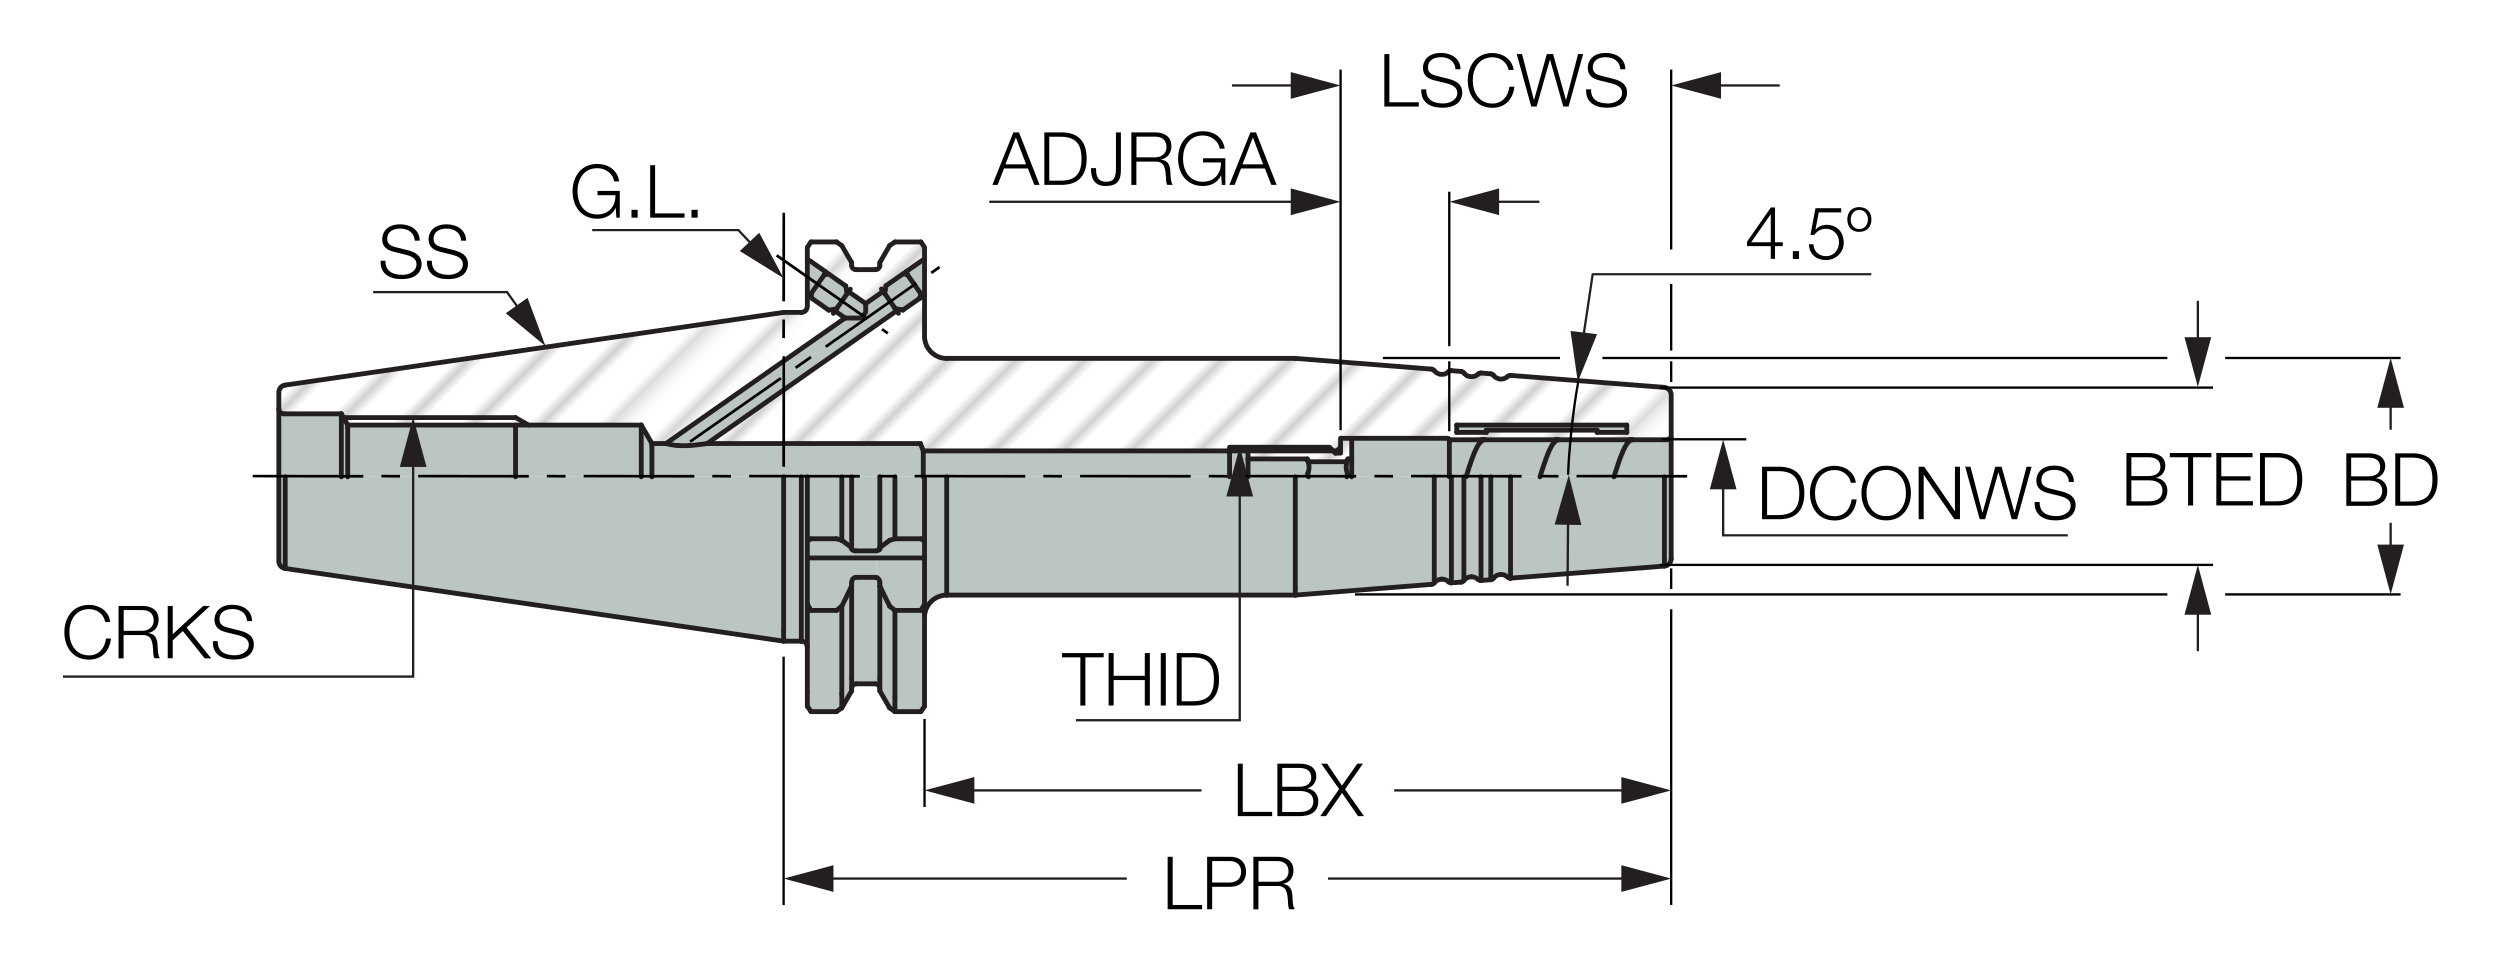 <?xml version="1.0" encoding="utf-8"?>
<!-- Generator: Adobe Illustrator 28.1.0, SVG Export Plug-In . SVG Version: 6.00 Build 0)  -->
<svg version="1.1" xmlns="http://www.w3.org/2000/svg" xmlns:xlink="http://www.w3.org/1999/xlink" x="0px" y="0px"
	 viewBox="0 0 258.32 99.21" style="enable-background:new 0 0 258.32 99.21;" xml:space="preserve">
<style type="text/css">
	.st0{fill:none;}
	.st1{fill:#FFFFFF;}
	.st2{fill:none;stroke:#231F20;stroke-width:0.2;}
	.st3{fill:#BBC5C2;}
	.st4{fill:url(#SVGID_1_);}
	.st5{fill:url(#SVGID_00000153693857475639756420000008679074485061493393_);}
	.st6{fill:url(#SVGID_00000134946386455922642760000005244644661477376187_);}
	.st7{fill:url(#SVGID_00000060017522281573391050000011266484887570207899_);}
	.st8{fill:url(#SVGID_00000159461468877593157160000007684499114795370919_);}
	.st9{fill:none;stroke:#231F20;stroke-width:0.5;stroke-linecap:round;stroke-linejoin:round;}
	.st10{fill:#231F20;}
</style>
<pattern  x="-168.66" y="470.55" width="74.03" height="74.03" patternUnits="userSpaceOnUse" id="Unnamed_Pattern_5" viewBox="2.93 -79.4 74.03 74.03" style="overflow:visible;">
	<g>
		<rect x="2.93" y="-79.4" class="st0" width="74.03" height="74.03"/>
		<rect x="0" y="-82.34" class="st1" width="79.7" height="79.92"/>
		<line class="st2" x1="5.39" y1="-83.51" x2="5.39" y2="0"/>
		<line class="st2" x1="10.36" y1="-83.51" x2="10.36" y2="0"/>
		<line class="st2" x1="15.33" y1="-83.51" x2="15.33" y2="0"/>
		<line class="st2" x1="20.3" y1="-83.51" x2="20.3" y2="0"/>
		<line class="st2" x1="25.27" y1="-83.51" x2="25.27" y2="0"/>
		<line class="st2" x1="30.24" y1="-83.51" x2="30.24" y2="0"/>
		<line class="st2" x1="35.21" y1="-83.51" x2="35.21" y2="0"/>
		<line class="st2" x1="40.18" y1="-83.51" x2="40.18" y2="0"/>
		<line class="st2" x1="45.16" y1="-83.51" x2="45.16" y2="0"/>
		<line class="st2" x1="50.13" y1="-83.51" x2="50.13" y2="0"/>
		<line class="st2" x1="55.1" y1="-83.51" x2="55.1" y2="0"/>
		<line class="st2" x1="60.07" y1="-83.51" x2="60.07" y2="0"/>
		<line class="st2" x1="65.04" y1="-83.51" x2="65.04" y2="0"/>
		<line class="st2" x1="70.01" y1="-83.51" x2="70.01" y2="0"/>
		<line class="st2" x1="74.98" y1="-83.51" x2="74.98" y2="0"/>
	</g>
</pattern>
<g id="שרטוט">
	<g id="XMLID_00000178898818748889580180000010256190307483574169_">
		<g>
			<polygon class="st3" points="172.68,57.22 172.68,57.73 172.67,57.86 172.64,57.97 172.59,58.09 172.52,58.2 172.43,58.29 
				172.33,58.37 172.23,58.43 172.1,58.47 171.98,58.49 171.98,58.42 171.98,49.27 172.33,49.27 172.68,49.27 			"/>
			<polygon class="st3" points="172.68,45.21 172.68,49.27 172.33,49.27 171.98,49.27 171.82,49.27 171.31,49.27 167.74,49.27 
				167.24,49.27 166.77,49.27 166.94,48.72 167.1,48.25 167.22,47.88 167.28,47.71 167.34,47.53 167.41,47.34 167.48,47.15 
				167.56,46.95 167.65,46.75 167.72,46.56 167.81,46.39 167.87,46.25 167.95,46.11 167.99,46.05 168.03,45.98 168.06,45.91 
				168.11,45.86 168.16,45.79 168.21,45.72 168.25,45.68 168.3,45.63 168.34,45.59 168.38,45.56 168.41,45.54 168.43,45.52 
				168.48,45.5 168.53,45.48 168.58,45.46 168.61,45.45 168.62,45.45 168.65,45.45 168.68,45.44 172.28,45.44 			"/>
			
				<pattern  id="SVGID_1_" xlink:href="#Unnamed_Pattern_5" patternTransform="matrix(-0.707 -0.707 0.707 -0.707 -6707.578 -20894.537)">
			</pattern>
			<path class="st4" d="M92.65,32.11l-0.15-0.22l0.8,0.14l1.77-1.23l0.08-0.46l0.02,0.02l0.17,0.25l0.2-0.13v4.27v0.12L95.54,35
				l0.02,0.12l0.03,0.12l0.03,0.12l0.04,0.12l0.05,0.12l0.05,0.11l0.06,0.11l0.07,0.1l0.08,0.11l0.08,0.1l0.08,0.1l0.09,0.09
				l0.1,0.1l0.1,0.08l0.1,0.08l0.1,0.08l0.1,0.07l0.11,0.06l0.11,0.06l0.12,0.05l0.11,0.04l0.12,0.04l0.12,0.02l0.13,0.03l0.12,0.01
				h0.12h0.04h36.01l14.09,1.11l0.07,0.01l0.11,0.06l0.1,0.09l0.09,0.09l0.1,0.09l0.1,0.07l0.11,0.06l0.11,0.05l0.12,0.03l0.13,0.01
				l0.12-0.01l0.12-0.02l0.12-0.04l0.11-0.05l0.11-0.07l0.1-0.09l0.01-0.01l0.06-0.05l0.11-0.05l0.12-0.01l1.02,0.08l0.07,0.02
				l0.11,0.05l0.1,0.09l0.08,0.1l0.1,0.09l0.1,0.08l0.11,0.06l0.12,0.04l0.12,0.03l0.12,0.01h0.13l0.12-0.03l0.12-0.03l0.11-0.06
				l0.1-0.07l0.1-0.08l0.01-0.02l0.06-0.04l0.11-0.05l0.12-0.02l1.02,0.09l0.07,0.01l0.11,0.06l0.09,0.08l0.09,0.1l0.1,0.09
				l0.1,0.07l0.11,0.06l0.12,0.05l0.12,0.03l0.12,0.01l0.13-0.01l0.12-0.02l0.12-0.04l0.11-0.06l0.1-0.07l0.1-0.08l0.01-0.01
				l0.06-0.05l0.11-0.05l0.12-0.01l15.89,1.24l0.12,0.03l0.11,0.04l0.11,0.06l0.1,0.08l0.09,0.09l0.07,0.1l0.05,0.11l0.04,0.12
				l0.01,0.13v4.41l-0.4,0.23h-3.6l-0.12-0.04h-0.04l-0.12,0.02l-0.04,0.02h-7.32l-0.11-0.04h-0.05l-0.11,0.02l-0.04,0.02h-7.32
				l-0.11-0.04h-0.05l-0.12,0.02l-0.04,0.02h-3.32l-0.16-0.15h-9.93h-1.15v0.92l-0.38,0.38h-0.38l-0.39-0.38h-10.32v0.38H95.4
				l-0.28-0.76H73.07L92.65,32.11z M168.09,44.68v-0.76h-17.57v0.76h3.06v-0.23h11.46v0.23H168.09z"/>
			<polygon class="st3" points="171.98,58.42 171.98,58.49 156.09,59.74 156.08,59.65 156.08,49.27 156.53,49.27 157.04,49.27 
				157.56,49.27 159.12,49.27 161.12,49.27 161.63,49.27 162.14,49.27 162.65,49.27 166.21,49.27 166.72,49.27 166.77,49.27 
				167.24,49.27 167.74,49.27 171.31,49.27 171.82,49.27 171.98,49.27 			"/>
			<polygon class="st3" points="168.68,45.44 168.65,45.45 168.62,45.45 168.61,45.45 168.58,45.46 168.53,45.48 168.48,45.5 
				168.43,45.52 168.41,45.54 168.38,45.56 168.34,45.59 168.3,45.63 168.25,45.68 168.21,45.72 168.16,45.79 168.11,45.86 
				168.06,45.91 168.03,45.98 167.99,46.05 167.95,46.11 167.87,46.25 167.81,46.39 167.72,46.56 167.65,46.75 167.56,46.95 
				167.48,47.15 167.41,47.34 167.34,47.53 167.28,47.71 167.22,47.88 167.1,48.25 166.94,48.72 166.77,49.27 166.72,49.27 
				166.21,49.27 162.65,49.27 162.14,49.27 161.63,49.27 161.12,49.27 159.12,49.27 159.28,48.78 159.35,48.55 159.48,48.18 
				159.56,47.93 159.66,47.66 159.72,47.46 159.8,47.26 159.87,47.07 159.92,46.94 159.97,46.82 160.04,46.66 160.1,46.5 
				160.18,46.36 160.25,46.22 160.32,46.09 160.39,45.97 160.43,45.91 160.46,45.86 160.5,45.81 160.54,45.76 160.58,45.71 
				160.62,45.68 160.65,45.63 160.69,45.6 160.73,45.56 160.77,45.53 160.83,45.51 160.87,45.48 160.92,45.46 160.96,45.45 
				161,45.45 161.03,45.44 168.36,45.44 168.4,45.42 168.52,45.4 168.56,45.4 			"/>
			<polygon class="st3" points="168.09,43.92 168.09,44.68 165.03,44.68 165.03,44.45 153.58,44.45 153.58,44.68 150.52,44.68 
				150.52,43.92 			"/>
			<polygon class="st3" points="161.03,45.44 161,45.45 160.96,45.45 160.92,45.46 160.87,45.48 160.83,45.51 160.77,45.53 
				160.73,45.56 160.69,45.6 160.65,45.63 160.62,45.68 160.58,45.71 160.54,45.76 160.5,45.81 160.46,45.86 160.43,45.91 
				160.39,45.97 160.32,46.09 160.25,46.22 160.18,46.36 160.1,46.5 160.04,46.66 159.97,46.82 159.92,46.94 159.87,47.07 
				159.8,47.26 159.72,47.46 159.66,47.66 159.56,47.93 159.48,48.18 159.35,48.55 159.28,48.78 159.12,49.27 157.56,49.27 
				157.04,49.27 156.53,49.27 156.08,49.27 156.03,49.27 154.04,49.27 153.03,49.27 152.46,49.27 151.95,49.27 151.49,49.27 
				151.66,48.73 151.8,48.27 151.9,48 151.98,47.75 152.05,47.57 152.1,47.39 152.18,47.2 152.26,47.01 152.3,46.88 152.35,46.76 
				152.42,46.61 152.49,46.46 152.56,46.31 152.63,46.18 152.69,46.06 152.76,45.95 152.8,45.9 152.83,45.85 152.87,45.78 
				152.92,45.72 152.97,45.68 153.02,45.63 153.06,45.58 153.1,45.55 153.15,45.52 153.2,45.5 153.24,45.48 153.27,45.46 
				153.3,45.46 153.32,45.45 153.35,45.45 153.4,45.44 160.72,45.44 160.76,45.42 160.87,45.4 160.92,45.4 			"/>
			<polygon class="st3" points="156.08,59.65 156.09,59.74 156.08,59.74 156.06,59.75 156.02,59.74 155.89,59.71 155.79,59.63 
				155.7,59.56 155.58,59.49 155.47,59.43 155.35,59.39 155.22,59.37 155.11,59.36 154.97,59.37 154.85,59.39 154.73,59.43 
				154.61,59.49 154.51,59.56 154.41,59.64 154.33,59.74 154.31,59.76 154.26,59.8 154.17,59.87 154.04,59.81 154.04,49.27 
				156.03,49.27 156.08,49.27 			"/>
			<polygon class="st3" points="153.03,49.27 154.04,49.27 154.04,59.81 154.17,59.87 154.04,59.9 153.03,59.98 153,59.98 
				152.96,59.98 152.84,59.95 152.73,59.88 152.64,59.79 152.53,59.73 152.41,59.67 152.29,59.63 152.17,59.61 152.05,59.6 
				151.92,59.61 151.79,59.63 151.68,59.67 151.56,59.73 151.45,59.79 151.35,59.88 151.31,59.94 151.26,59.9 151.26,49.27 
				151.44,49.27 151.49,49.27 151.95,49.27 152.46,49.27 			"/>
			<polygon class="st3" points="153.4,45.44 153.35,45.45 153.32,45.45 153.3,45.46 153.27,45.46 153.24,45.48 153.2,45.5 
				153.15,45.52 153.1,45.55 153.06,45.58 153.02,45.63 152.97,45.68 152.92,45.72 152.87,45.78 152.83,45.85 152.8,45.9 
				152.76,45.95 152.69,46.06 152.63,46.18 152.56,46.31 152.49,46.46 152.42,46.61 152.35,46.76 152.3,46.88 152.26,47.01 
				152.18,47.2 152.1,47.39 152.05,47.57 151.98,47.75 151.9,48 151.8,48.27 151.66,48.73 151.49,49.27 151.44,49.27 151.26,49.27 
				150.94,49.27 149.97,49.27 149.76,49.27 149.76,45.68 149.76,45.44 153.07,45.44 153.11,45.42 153.23,45.4 153.28,45.4 			"/>
			<polygon class="st3" points="149.97,60.12 149.97,49.27 150.94,49.27 151.26,49.27 151.26,59.9 151.31,59.94 151.27,59.97 
				151.26,59.99 151.21,60.04 151.11,60.12 150.98,60.15 149.97,60.22 149.94,60.22 149.9,60.22 149.78,60.19 149.67,60.12 			"/>
			<polygon class="st3" points="149.97,49.27 149.97,60.12 149.67,60.12 149.58,60.03 149.47,59.96 149.36,59.92 149.24,59.87 
				149.11,59.85 148.99,59.84 148.86,59.85 148.74,59.88 148.62,59.92 148.5,59.96 148.4,60.04 148.29,60.13 148.24,60.18 
				148.2,60.15 148.2,49.27 149.76,49.27 			"/>
			<polygon class="st3" points="149.76,45.68 149.76,49.27 148.2,49.27 147.36,49.27 146.85,49.27 146.35,49.27 145.83,49.27 
				142.27,49.27 141.76,49.27 141.26,49.27 140.74,49.27 139.67,49.27 139.67,47.54 139.67,47.42 139.67,45.44 139.67,45.29 
				149.6,45.29 149.76,45.44 			"/>
			<polygon class="st3" points="148.24,60.18 148.21,60.21 148.2,60.23 148.15,60.29 148.05,60.35 147.92,60.38 133.84,61.49 
				133.84,60.75 133.84,49.27 135.2,49.27 135.65,49.27 136.15,49.27 136.67,49.27 137.17,49.27 139.16,49.27 139.67,49.27 
				140.74,49.27 141.26,49.27 141.76,49.27 142.27,49.27 145.83,49.27 146.35,49.27 146.85,49.27 147.36,49.27 148.2,49.27 
				148.2,60.15 			"/>
			<polygon class="st3" points="139.67,47.54 139.67,49.27 139.16,49.27 139.17,49.2 139.2,49.08 139.24,48.95 139.2,48.86 
				139.17,48.76 139.15,48.67 139.13,48.58 139.12,48.49 139.11,48.4 139.1,48.32 139.1,48.23 139.11,48.15 139.12,48.06 
				139.13,47.98 139.15,47.89 139.17,47.8 139.2,47.71 139.24,47.61 139.18,47.64 139.17,47.65 139.15,47.67 139.28,47.42 
				139.67,47.42 			"/>
			
				<pattern  id="SVGID_00000179630474927353399990000007241465705452487077_" xlink:href="#Unnamed_Pattern_5" patternTransform="matrix(-0.707 -0.707 0.707 -0.707 -6707.578 -20894.537)">
			</pattern>
			<polygon style="fill:url(#SVGID_00000179630474927353399990000007241465705452487077_);" points="139.67,45.44 139.67,47.42 
				139.28,47.42 139.15,47.67 139.13,47.69 139.12,47.71 135.25,47.71 135.23,47.69 135.08,47.42 128.96,47.42 128.96,46.59 
				137.76,46.59 137.99,46.82 138.52,46.82 138.52,46.21 138.52,45.29 139.67,45.29 			"/>
			<polygon class="st3" points="139.24,47.61 139.2,47.71 139.17,47.8 139.15,47.89 139.13,47.98 139.12,48.06 139.11,48.15 
				139.1,48.23 139.1,48.32 139.11,48.4 139.12,48.49 139.13,48.58 139.15,48.67 139.17,48.76 139.2,48.86 139.24,48.95 
				139.2,49.08 139.17,49.2 139.16,49.27 137.17,49.27 136.67,49.27 136.15,49.27 135.65,49.27 135.2,49.27 135.18,49.14 
				135.14,49.02 135.12,48.95 135.16,48.86 135.19,48.76 135.21,48.67 135.23,48.58 135.25,48.49 135.26,48.4 135.26,48.32 
				135.26,48.23 135.26,48.15 135.25,48.06 135.23,47.98 135.21,47.89 135.19,47.8 135.16,47.71 135.12,47.61 135.18,47.64 
				135.19,47.65 135.21,47.67 135.23,47.69 135.25,47.71 139.12,47.71 139.13,47.69 139.15,47.67 139.17,47.65 139.18,47.64 			"/>
			<polygon class="st3" points="138.52,46.21 138.52,46.82 137.99,46.82 137.76,46.59 138.14,46.59 			"/>
			<polygon class="st3" points="137.76,46.59 128.96,46.59 127.05,46.59 127.05,46.21 137.37,46.21 			"/>
			<polygon class="st3" points="135.26,48.32 135.26,48.4 135.25,48.49 135.23,48.58 135.21,48.67 135.19,48.76 135.16,48.86 
				135.12,48.95 135.14,49.02 135.18,49.14 135.2,49.27 133.84,49.27 132.08,49.27 131.57,49.27 131.06,49.27 130.55,49.27 
				128.96,49.27 128.96,47.54 128.96,47.42 135.08,47.42 135.23,47.69 135.21,47.67 135.19,47.65 135.18,47.64 135.12,47.61 
				135.16,47.71 135.19,47.8 135.21,47.89 135.23,47.98 135.25,48.06 135.26,48.15 135.26,48.23 			"/>
			<polygon class="st3" points="133.84,60.75 133.84,61.49 97.82,61.49 97.82,49.27 99.98,49.27 100.49,49.27 101,49.27 
				101.51,49.27 105.08,49.27 105.58,49.27 106.1,49.27 106.61,49.27 110.17,49.27 110.68,49.27 111.19,49.27 111.7,49.27 
				115.26,49.27 115.78,49.27 116.29,49.27 116.79,49.27 120.36,49.27 120.87,49.27 121.38,49.27 121.88,49.27 125.46,49.27 
				125.97,49.27 126.47,49.27 126.99,49.27 127.05,49.27 128.96,49.27 130.55,49.27 131.06,49.27 131.57,49.27 132.08,49.27 
				133.84,49.27 			"/>
			<polygon class="st3" points="128.96,47.54 128.96,49.27 127.05,49.27 127.05,46.75 127.05,46.59 128.96,46.59 128.96,47.42 			
				"/>
			<polygon class="st3" points="127.05,46.75 127.05,49.27 126.99,49.27 126.47,49.27 125.97,49.27 125.46,49.27 121.88,49.27 
				121.38,49.27 120.87,49.27 120.36,49.27 116.79,49.27 116.29,49.27 115.78,49.27 115.26,49.27 111.7,49.27 111.19,49.27 
				110.68,49.27 110.17,49.27 106.61,49.27 106.1,49.27 105.58,49.27 105.08,49.27 101.51,49.27 101,49.27 100.49,49.27 
				99.98,49.27 97.82,49.27 96.42,49.27 95.9,49.27 95.53,49.27 95.4,49.27 95.4,46.75 95.4,46.59 127.05,46.59 			"/>
			<polygon class="st3" points="97.82,49.27 97.82,61.49 97.7,61.49 97.56,61.5 97.44,61.52 97.32,61.55 97.19,61.58 97.07,61.62 
				96.96,61.67 96.83,61.71 96.73,61.77 96.61,61.84 96.51,61.9 96.41,61.98 96.31,62.06 96.22,62.15 96.13,62.24 96.04,62.34 
				95.97,62.44 95.89,62.55 95.83,62.65 95.77,62.77 95.71,62.88 95.66,63 95.63,63.12 95.6,63.24 95.57,63.37 95.55,63.49 
				95.53,63.62 95.53,62.44 95.53,57.65 95.53,55.9 95.53,49.27 95.9,49.27 96.42,49.27 			"/>
			<polygon class="st3" points="95.53,71.55 95.53,72.98 95.15,73.53 92.47,73.53 92.47,72.07 92.47,63.07 95.15,63.07 95.53,62.44 
				95.53,63.62 95.53,63.75 95.53,63.78 			"/>
			<polygon class="st3" points="95.53,57.65 95.53,62.44 95.15,63.07 92.47,63.07 91.92,62.63 91.92,62.62 91.86,62.5 91.81,62.39 
				91.75,62.27 91.69,62.16 91.64,62.05 91.58,61.93 91.52,61.82 91.47,61.7 91.41,61.59 91.35,61.48 91.3,61.36 91.25,61.25 
				91.19,61.13 91.13,61.02 91.08,60.9 91.03,60.78 90.97,60.67 90.91,60.55 90.91,60.22 90.91,60.16 90.91,60.11 90.9,60.05 
				90.88,59.99 90.85,59.94 90.84,59.91 90.82,59.88 90.79,59.84 90.75,59.79 90.73,59.77 90.72,59.76 90.69,59.74 90.66,59.71 
				90.62,59.69 90.58,59.68 90.54,59.66 90.54,57.65 			"/>
			<polygon class="st3" points="95.53,55.9 95.53,57.65 90.54,57.65 83.42,57.65 83.42,55.9 83.8,55.67 86.44,55.67 86.98,55.83 
				87.08,55.9 87.18,55.97 87.29,56.05 87.38,56.13 87.49,56.2 87.59,56.28 87.69,56.35 87.79,56.43 87.89,56.51 88,56.58 88,56.71 
				88,56.73 88,56.74 88.01,56.76 88.02,56.77 88.03,56.78 88.06,56.81 88.08,56.83 88.12,56.85 88.17,56.87 88.23,56.89 
				88.28,56.9 88.34,56.91 88.4,56.92 88.45,56.92 90.46,56.92 90.52,56.92 90.57,56.91 90.63,56.9 90.69,56.89 90.73,56.87 
				90.78,56.85 90.82,56.83 90.85,56.81 90.88,56.79 90.9,56.77 90.91,56.75 90.91,56.73 90.91,56.71 90.91,56.58 91.01,56.52 
				91.1,56.44 91.21,56.36 91.31,56.29 91.41,56.21 91.51,56.14 91.62,56.06 91.72,55.98 91.83,55.91 91.92,55.83 92.47,55.67 
				95.15,55.67 			"/>
			<polygon class="st3" points="95.53,49.27 95.53,55.9 95.15,55.67 92.47,55.67 92.47,49.27 94.89,49.27 95.4,49.27 			"/>
			<polygon class="st3" points="95.53,26.74 95.53,30.48 95.33,30.61 95.16,30.36 95.14,30.34 95.11,30.3 93.76,28.38 93.76,28.36 
				93.58,28.1 			"/>
			
				<pattern  id="SVGID_00000145755779155008800960000001180669526836113800_" xlink:href="#Unnamed_Pattern_5" patternTransform="matrix(-0.707 -0.707 0.707 -0.707 -6707.578 -20894.537)">
			</pattern>
			<polygon style="fill:url(#SVGID_00000145755779155008800960000001180669526836113800_);" points="87.68,30.13 87.47,29.97 
				87.39,29.55 85.62,28.31 85.2,28.39 85.18,28.38 85.36,28.12 83.42,26.76 83.42,25.55 83.8,25 86.44,25 86.98,25.38 88,27.13 
				88,27.41 88.01,27.53 88.06,27.65 88.14,27.74 88.25,27.82 88.37,27.85 88.45,27.86 90.46,27.86 90.58,27.85 90.7,27.8 
				90.79,27.71 90.87,27.61 90.91,27.49 90.91,27.41 90.91,27.13 91.92,25.38 92.47,25 95.15,25 95.53,25.55 95.53,26.74 
				93.58,28.1 93.76,28.36 93.74,28.37 93.31,28.29 91.54,29.53 91.47,29.95 91.25,30.11 89.45,31.37 			"/>
			<polygon class="st3" points="95.4,46.75 95.4,49.27 94.89,49.27 92.47,49.27 91.32,49.27 90.91,49.27 90.81,49.27 90.3,49.27 
				89.79,49.27 88,49.27 86.98,49.27 86.22,49.27 85.72,49.27 85.21,49.27 84.7,49.27 83.42,49.27 82.8,49.27 81.13,49.27 
				80.97,49.27 80.62,49.27 80.11,49.27 79.6,49.27 76.04,49.27 75.52,49.27 75.02,49.27 74.51,49.27 70.94,49.27 70.43,49.27 
				69.92,49.27 69.42,49.27 67.36,49.27 67.36,46.03 67.36,45.83 68.81,45.83 69.06,45.89 69.16,45.91 69.25,45.93 69.34,45.95 
				69.51,45.97 69.69,46 69.87,46.02 70.06,46.03 70.19,46.04 70.32,46.05 70.44,46.05 70.57,46.05 70.7,46.05 70.82,46.05 
				70.96,46.05 71.08,46.04 71.2,46.03 71.22,46.03 71.36,46.02 71.52,46.02 71.79,45.99 72.07,45.96 72.34,45.92 72.64,45.89 
				73.07,45.83 95.11,45.83 95.4,46.59 			"/>
			<polygon class="st3" points="95.07,30.8 93.3,32.03 92.5,31.89 92.48,31.86 91.41,30.32 91.47,29.95 91.54,29.53 93.31,28.29 
				93.74,28.37 93.76,28.38 95.11,30.3 95.14,30.34 			"/>
			<polygon class="st3" points="93.76,28.36 93.76,28.38 93.74,28.37 			"/>
			<polygon class="st3" points="91.25,30.11 91.47,29.95 91.41,30.32 92.48,31.86 92.5,31.89 92.65,32.11 73.07,45.83 72.64,45.89 
				72.34,45.92 72.07,45.96 71.79,45.99 71.52,46.02 71.36,46.02 71.22,46.03 71.2,46.03 71.08,46.04 70.96,46.05 70.82,46.05 
				70.7,46.05 70.57,46.05 70.44,46.05 70.32,46.05 70.19,46.04 70.06,46.03 69.87,46.02 69.69,46 69.51,45.97 69.34,45.95 
				69.25,45.93 69.16,45.91 69.06,45.89 68.81,45.83 87.32,32.86 89.03,32.86 89.45,32.26 89.45,31.37 			"/>
			<polygon class="st3" points="92.47,72.07 92.47,73.53 91.92,73.14 90.91,71.39 90.91,71.12 90.91,70.06 90.91,60.55 90.97,60.67 
				91.03,60.78 91.08,60.9 91.13,61.02 91.19,61.13 91.25,61.25 91.3,61.36 91.35,61.48 91.41,61.59 91.47,61.7 91.52,61.82 
				91.58,61.93 91.64,62.05 91.69,62.16 91.75,62.27 91.81,62.39 91.86,62.5 91.92,62.62 91.92,62.63 92.47,63.07 			"/>
			<polygon class="st3" points="92.47,49.27 92.47,55.67 91.92,55.83 91.83,55.91 91.72,55.98 91.62,56.06 91.51,56.14 91.41,56.21 
				91.31,56.29 91.21,56.36 91.1,56.44 91.01,56.52 90.91,56.58 90.91,49.27 91.32,49.27 			"/>
			<polygon class="st3" points="90.91,70.06 90.91,71.12 90.9,70.99 90.85,70.88 90.76,70.79 90.66,70.71 90.54,70.67 90.46,70.66 
				88.45,70.66 88.33,70.68 88.22,70.73 88.11,70.81 88.05,70.92 88.01,71.03 88,71.12 88,70.06 88,60.55 88,60.22 88,60.16 
				88.01,60.11 88.02,60.05 88.04,59.99 88.06,59.94 88.08,59.89 88.11,59.85 88.14,59.8 88.16,59.78 88.18,59.77 88.21,59.75 
				88.23,59.73 88.26,59.71 88.31,59.69 88.33,59.68 88.36,59.67 88.39,59.66 88.42,59.66 88.45,59.66 90.46,59.66 90.5,59.66 
				90.54,59.66 90.58,59.68 90.62,59.69 90.66,59.71 90.69,59.74 90.72,59.76 90.73,59.77 90.75,59.79 90.79,59.84 90.82,59.88 
				90.84,59.91 90.85,59.94 90.88,59.99 90.9,60.05 90.91,60.11 90.91,60.16 90.91,60.22 90.91,60.55 			"/>
			<polygon class="st3" points="90.91,56.71 90.91,56.73 90.91,56.75 90.9,56.77 90.88,56.79 90.85,56.81 90.82,56.83 90.78,56.85 
				90.73,56.87 90.69,56.89 90.63,56.9 90.57,56.91 90.52,56.92 90.46,56.92 88.45,56.92 88.4,56.92 88.34,56.91 88.28,56.9 
				88.23,56.89 88.17,56.87 88.12,56.85 88.08,56.83 88.06,56.81 88.03,56.78 88.02,56.77 88.01,56.76 88,56.74 88,56.73 88,56.71 
				88,56.58 88,49.27 89.79,49.27 90.3,49.27 90.81,49.27 90.91,49.27 90.91,56.58 			"/>
			<polygon class="st3" points="90.54,57.65 90.54,59.66 90.5,59.66 90.46,59.66 88.45,59.66 88.42,59.66 88.39,59.66 88.36,59.67 
				88.33,59.68 88.31,59.69 88.26,59.71 88.23,59.73 88.21,59.75 88.18,59.77 88.16,59.78 88.14,59.8 88.11,59.85 88.08,59.89 
				88.06,59.94 88.04,59.99 88.02,60.05 88.01,60.11 88,60.16 88,60.22 88,60.55 87.99,60.57 87.93,60.69 87.87,60.8 87.82,60.91 
				87.77,61.03 87.71,61.14 87.66,61.26 87.6,61.37 87.54,61.49 87.49,61.61 87.44,61.72 87.38,61.84 87.32,61.95 87.27,62.06 
				87.21,62.18 87.15,62.29 87.1,62.41 87.04,62.52 86.98,62.63 86.44,63.07 83.8,63.07 83.42,62.44 83.42,57.65 			"/>
			<polygon class="st3" points="89.45,31.37 89.45,32.26 89.03,32.86 87.32,32.86 86.28,32.13 86.43,31.91 86.46,31.87 87.53,30.34 
				87.68,30.13 			"/>
			<polygon class="st3" points="88,71.12 88,71.39 86.98,73.14 86.98,71.71 86.98,62.63 87.04,62.52 87.1,62.41 87.15,62.29 
				87.21,62.18 87.27,62.06 87.32,61.95 87.38,61.84 87.44,61.72 87.49,61.61 87.54,61.49 87.6,61.37 87.66,61.26 87.71,61.14 
				87.77,61.03 87.82,60.91 87.87,60.8 87.93,60.69 87.99,60.57 88,60.55 88,70.06 			"/>
			<polygon class="st3" points="88,49.27 88,56.58 87.89,56.51 87.79,56.43 87.69,56.35 87.59,56.28 87.49,56.2 87.38,56.13 
				87.29,56.05 87.18,55.97 87.08,55.9 86.98,55.83 86.98,49.27 			"/>
			<polygon class="st3" points="87.68,30.13 87.53,30.34 87.47,29.97 			"/>
			<polygon class="st3" points="87.47,29.97 87.53,30.34 86.46,31.87 86.43,31.91 85.63,32.05 83.88,30.82 83.79,30.35 83.82,30.32 
				85.17,28.4 85.2,28.39 85.62,28.31 87.39,29.55 			"/>
			
				<pattern  id="SVGID_00000020380074059873032830000008825914024230990747_" xlink:href="#Unnamed_Pattern_5" patternTransform="matrix(-0.707 -0.707 0.707 -0.707 -6707.578 -20894.537)">
			</pattern>
			<polygon style="fill:url(#SVGID_00000020380074059873032830000008825914024230990747_);" points="86.28,32.13 87.32,32.86 
				68.81,45.83 67.36,45.83 66.26,43.92 54.6,43.92 53.27,43.15 35.49,43.15 35.27,42.76 29.35,42.76 29.27,42.76 29.15,42.72 
				29.03,42.67 28.94,42.58 28.87,42.48 28.82,42.35 28.81,42.23 28.81,40.55 28.81,40.47 28.84,40.35 28.88,40.22 28.95,40.12 
				29.02,40.01 29.12,39.93 29.22,39.86 29.35,39.82 29.47,39.79 80.97,32.28 82.8,32.28 82.93,32.26 83.05,32.22 83.16,32.17 
				83.26,32.08 83.33,31.98 83.38,31.86 83.41,31.74 83.42,31.66 83.42,30.5 83.6,30.63 83.78,30.37 83.79,30.35 83.88,30.82 
				85.63,32.05 86.43,31.91 			"/>
			<polygon class="st3" points="86.98,71.71 86.98,73.14 86.44,73.53 83.8,73.53 83.42,72.98 83.42,71.55 83.42,66.86 83.42,62.44 
				83.8,63.07 86.44,63.07 86.98,62.63 			"/>
			<polygon class="st3" points="86.98,49.27 86.98,55.83 86.44,55.67 83.8,55.67 83.42,55.9 83.42,49.27 84.7,49.27 85.21,49.27 
				85.72,49.27 86.22,49.27 			"/>
			<polygon class="st3" points="85.36,28.12 85.18,28.38 85.17,28.4 83.82,30.32 83.79,30.35 83.78,30.37 83.6,30.63 83.42,30.5 
				83.42,26.76 			"/>
			<polygon class="st3" points="85.2,28.39 85.17,28.4 85.18,28.38 			"/>
			<polygon class="st3" points="83.42,62.44 83.42,66.86 83.4,66.74 83.36,66.61 83.31,66.5 83.22,66.41 83.12,66.33 83,66.28 
				82.88,66.25 82.8,66.25 82.8,49.27 83.42,49.27 83.42,55.9 83.42,57.65 			"/>
			<polygon class="st3" points="82.8,49.27 82.8,66.25 80.97,66.25 80.97,65.23 80.97,49.27 81.13,49.27 			"/>
			<polygon class="st3" points="29.47,49.27 29.67,49.27 30.18,49.27 33.74,49.27 34.26,49.27 34.77,49.27 35.27,49.27 35.93,49.27 
				38.85,49.27 39.35,49.27 39.86,49.27 40.37,49.27 43.94,49.27 44.45,49.27 44.95,49.27 45.47,49.27 49.03,49.27 49.54,49.27 
				50.06,49.27 50.56,49.27 53.27,49.27 54.13,49.27 54.63,49.27 55.15,49.27 55.66,49.27 59.22,49.27 59.74,49.27 60.24,49.27 
				60.75,49.27 64.31,49.27 64.83,49.27 65.34,49.27 65.84,49.27 66.26,49.27 67.36,49.27 69.42,49.27 69.92,49.27 70.43,49.27 
				70.94,49.27 74.51,49.27 75.02,49.27 75.52,49.27 76.04,49.27 79.6,49.27 80.11,49.27 80.62,49.27 80.97,49.27 80.97,65.23 
				80.97,66.25 29.47,58.74 29.39,58.72 29.27,58.68 29.16,58.63 29.06,58.55 28.97,58.45 28.91,58.35 28.85,58.23 28.82,58.11 
				28.81,57.98 28.81,49.27 29.16,49.27 			"/>
			<polygon class="st3" points="67.36,46.03 67.36,49.27 66.26,49.27 66.26,44.23 66.26,43.92 67.36,45.83 			"/>
			<polygon class="st3" points="66.26,44.23 66.26,49.27 65.84,49.27 65.34,49.27 64.83,49.27 64.31,49.27 60.75,49.27 60.24,49.27 
				59.74,49.27 59.22,49.27 55.66,49.27 55.15,49.27 54.63,49.27 54.13,49.27 53.27,49.27 53.27,44.23 53.27,43.92 54.6,43.92 
				66.26,43.92 			"/>
			
				<pattern  id="SVGID_00000180332359476881865730000004534297156947788442_" xlink:href="#Unnamed_Pattern_5" patternTransform="matrix(-0.707 -0.707 0.707 -0.707 -6707.578 -20894.537)">
			</pattern>
			<polygon style="fill:url(#SVGID_00000180332359476881865730000004534297156947788442_);" points="54.6,43.92 53.27,43.92 
				35.93,43.92 35.49,43.15 53.27,43.15 			"/>
			<polygon class="st3" points="53.27,44.23 53.27,49.27 50.56,49.27 50.06,49.27 49.54,49.27 49.03,49.27 45.47,49.27 44.95,49.27 
				44.45,49.27 43.94,49.27 40.37,49.27 39.86,49.27 39.35,49.27 38.85,49.27 35.93,49.27 35.93,44.23 35.93,43.92 53.27,43.92 			
				"/>
			<polygon class="st3" points="35.93,44.23 35.93,49.27 35.27,49.27 35.27,43.16 35.27,42.76 35.49,43.15 35.93,43.92 			"/>
			<polygon class="st3" points="35.27,43.16 35.27,49.27 34.77,49.27 34.26,49.27 33.74,49.27 30.18,49.27 29.67,49.27 29.47,49.27 
				29.16,49.27 28.81,49.27 28.81,42.23 28.82,42.35 28.87,42.48 28.94,42.58 29.03,42.67 29.15,42.72 29.27,42.76 29.35,42.76 
				35.27,42.76 			"/>
		</g>
		<g>
			<line class="st9" x1="95.4" y1="46.75" x2="95.4" y2="49.27"/>
			<polyline class="st9" points="70.06,46.03 70.19,46.04 70.32,46.05 70.44,46.05 70.57,46.05 70.7,46.05 70.82,46.05 70.96,46.05 
				71.08,46.04 71.2,46.03 71.22,46.03 			"/>
			<line class="st9" x1="67.36" y1="46.03" x2="67.36" y2="49.27"/>
			<line class="st9" x1="95.4" y1="46.59" x2="95.4" y2="46.75"/>
			<line class="st9" x1="95.4" y1="46.59" x2="95.11" y2="45.83"/>
			<line class="st9" x1="95.11" y1="45.83" x2="73.07" y2="45.83"/>
			<polyline class="st9" points="71.22,46.03 71.36,46.02 71.52,46.02 71.79,45.99 72.07,45.96 72.34,45.92 72.64,45.89 
				73.07,45.83 			"/>
			<line class="st9" x1="66.26" y1="49.27" x2="66.26" y2="44.23"/>
			<line class="st9" x1="68.81" y1="45.83" x2="67.36" y2="45.83"/>
			<line class="st9" x1="67.36" y1="45.83" x2="67.36" y2="46.03"/>
			<polyline class="st9" points="68.81,45.83 69.06,45.89 69.16,45.91 69.25,45.93 69.34,45.95 69.51,45.97 69.69,46 69.87,46.02 
				70.06,46.03 			"/>
			<line class="st9" x1="92.65" y1="32.11" x2="73.07" y2="45.83"/>
			<line class="st9" x1="93.76" y1="28.36" x2="93.76" y2="28.38"/>
			<line class="st9" x1="95.14" y1="30.34" x2="95.16" y2="30.36"/>
			<line class="st9" x1="93.76" y1="28.36" x2="93.74" y2="28.37"/>
			<polyline class="st9" points="91.47,29.95 91.25,30.11 89.45,31.37 			"/>
			<polyline class="st9" points="87.32,32.86 89.03,32.86 89.45,32.26 89.45,31.37 			"/>
			<line class="st9" x1="87.32" y1="32.86" x2="68.81" y2="45.83"/>
			<polyline class="st9" points="138.14,46.59 137.76,46.59 128.96,46.59 127.05,46.59 95.4,46.59 			"/>
			<line class="st9" x1="35.93" y1="49.27" x2="35.93" y2="44.23"/>
			<line class="st9" x1="67.36" y1="45.83" x2="66.26" y2="43.92"/>
			<line class="st9" x1="66.26" y1="43.92" x2="66.26" y2="44.23"/>
			<polyline class="st9" points="89.45,31.37 87.68,30.13 87.47,29.97 			"/>
			<line class="st9" x1="85.2" y1="28.39" x2="85.18" y2="28.38"/>
			<line class="st9" x1="85.18" y1="28.38" x2="85.17" y2="28.4"/>
			<line class="st9" x1="83.79" y1="30.35" x2="83.78" y2="30.37"/>
			<line class="st9" x1="87.32" y1="32.86" x2="86.28" y2="32.13"/>
			<line class="st9" x1="93.76" y1="28.36" x2="93.58" y2="28.1"/>
			<line class="st9" x1="95.33" y1="30.61" x2="95.16" y2="30.36"/>
			<line class="st9" x1="138.14" y1="46.59" x2="138.52" y2="46.21"/>
			<line class="st9" x1="35.27" y1="49.27" x2="35.27" y2="43.16"/>
			<polyline class="st9" points="35.93,43.92 53.27,43.92 54.6,43.92 66.26,43.92 			"/>
			<line class="st9" x1="35.93" y1="43.92" x2="35.93" y2="44.23"/>
			<line class="st9" x1="83.6" y1="30.63" x2="83.78" y2="30.37"/>
			<line class="st9" x1="85.18" y1="28.38" x2="85.36" y2="28.12"/>
			<line class="st9" x1="95.53" y1="30.48" x2="95.33" y2="30.61"/>
			<line class="st9" x1="95.53" y1="26.74" x2="93.58" y2="28.1"/>
			<polyline class="st9" points="95.53,63.62 95.53,62.44 95.53,57.65 95.53,55.9 95.53,49.27 			"/>
			<polyline class="st9" points="95.53,72.98 95.53,71.55 95.53,63.78 			"/>
			<polyline class="st9" points="35.93,43.92 35.49,43.15 35.27,42.76 			"/>
			<line class="st9" x1="35.27" y1="42.76" x2="35.27" y2="43.16"/>
			<line class="st9" x1="83.6" y1="30.63" x2="83.42" y2="30.5"/>
			<line class="st9" x1="85.36" y1="28.12" x2="83.42" y2="26.76"/>
			<line class="st9" x1="149.76" y1="45.44" x2="149.6" y2="45.29"/>
			<line class="st9" x1="149.76" y1="45.44" x2="149.76" y2="45.68"/>
			<line class="st9" x1="149.76" y1="49.27" x2="149.76" y2="45.68"/>
			<line class="st9" x1="83.42" y1="71.55" x2="83.42" y2="72.98"/>
			<polyline class="st9" points="83.42,62.44 83.42,66.86 83.42,71.55 			"/>
			<line class="st9" x1="83.42" y1="62.44" x2="83.42" y2="57.65"/>
			<line class="st9" x1="83.42" y1="55.9" x2="83.42" y2="57.65"/>
			<line class="st9" x1="83.42" y1="49.27" x2="83.42" y2="55.9"/>
			<line class="st9" x1="95.15" y1="63.07" x2="95.53" y2="62.44"/>
			<polyline class="st9" points="83.42,57.65 90.54,57.65 95.53,57.65 			"/>
			<line class="st9" x1="83.8" y1="63.07" x2="83.42" y2="62.44"/>
			<line class="st9" x1="86.44" y1="63.07" x2="83.8" y2="63.07"/>
			<line class="st9" x1="86.44" y1="63.07" x2="86.98" y2="62.63"/>
			<polyline class="st9" points="86.98,62.63 87.04,62.52 87.1,62.41 87.15,62.29 87.21,62.18 87.27,62.06 87.32,61.95 87.38,61.84 
				87.44,61.72 87.49,61.61 87.54,61.49 87.6,61.37 87.66,61.26 87.71,61.14 87.77,61.03 87.82,60.91 87.87,60.8 87.93,60.69 
				87.99,60.57 88,60.55 			"/>
			<line class="st9" x1="88" y1="60.55" x2="88" y2="60.22"/>
			<polyline class="st9" points="88.45,59.66 88.42,59.66 88.39,59.66 88.36,59.67 88.33,59.68 88.31,59.69 88.26,59.71 
				88.23,59.73 88.21,59.75 88.18,59.77 88.16,59.78 88.14,59.8 88.11,59.85 88.08,59.89 88.06,59.94 88.04,59.99 88.02,60.05 
				88.01,60.11 88,60.16 88,60.22 			"/>
			<line class="st9" x1="90.46" y1="59.66" x2="88.45" y2="59.66"/>
			<polyline class="st9" points="90.91,60.22 90.91,60.16 90.91,60.11 90.9,60.05 90.88,59.99 90.85,59.94 90.84,59.91 90.82,59.88 
				90.79,59.84 90.75,59.79 90.73,59.77 90.72,59.76 90.69,59.74 90.66,59.71 90.62,59.69 90.58,59.68 90.54,59.66 90.5,59.66 
				90.46,59.66 			"/>
			<line class="st9" x1="90.91" y1="60.55" x2="90.91" y2="60.22"/>
			<polyline class="st9" points="90.91,60.55 90.97,60.67 91.03,60.78 91.08,60.9 91.13,61.02 91.19,61.13 91.25,61.25 91.3,61.36 
				91.35,61.48 91.41,61.59 91.47,61.7 91.52,61.82 91.58,61.93 91.64,62.05 91.69,62.16 91.75,62.27 91.81,62.39 91.86,62.5 
				91.92,62.62 91.92,62.63 			"/>
			<line class="st9" x1="92.47" y1="63.07" x2="91.92" y2="62.63"/>
			<line class="st9" x1="95.15" y1="63.07" x2="92.47" y2="63.07"/>
			<line class="st9" x1="95.15" y1="55.67" x2="92.47" y2="55.67"/>
			<line class="st9" x1="91.92" y1="55.83" x2="92.47" y2="55.67"/>
			<polyline class="st9" points="91.92,55.83 91.83,55.91 91.72,55.98 91.62,56.06 91.51,56.14 91.41,56.21 91.31,56.29 
				91.21,56.36 91.1,56.44 91.01,56.52 90.91,56.58 			"/>
			<line class="st9" x1="90.91" y1="56.58" x2="90.91" y2="56.71"/>
			<polyline class="st9" points="90.46,56.92 90.52,56.92 90.57,56.91 90.63,56.9 90.69,56.89 90.73,56.87 90.78,56.85 90.82,56.83 
				90.85,56.81 90.88,56.79 90.9,56.77 90.91,56.75 90.91,56.73 90.91,56.71 			"/>
			<line class="st9" x1="90.46" y1="56.92" x2="88.45" y2="56.92"/>
			<polyline class="st9" points="88,56.71 88,56.73 88,56.74 88.01,56.76 88.02,56.77 88.03,56.78 88.06,56.81 88.08,56.83 
				88.12,56.85 88.17,56.87 88.23,56.89 88.28,56.9 88.34,56.91 88.4,56.92 88.45,56.92 			"/>
			<line class="st9" x1="88" y1="56.58" x2="88" y2="56.71"/>
			<polyline class="st9" points="88,56.58 87.89,56.51 87.79,56.43 87.69,56.35 87.59,56.28 87.49,56.2 87.38,56.13 87.29,56.05 
				87.18,55.97 87.08,55.9 86.98,55.83 			"/>
			<line class="st9" x1="86.98" y1="55.83" x2="86.44" y2="55.67"/>
			<line class="st9" x1="86.44" y1="55.67" x2="83.8" y2="55.67"/>
			<line class="st9" x1="83.42" y1="55.9" x2="83.8" y2="55.67"/>
			<line class="st9" x1="95.53" y1="55.9" x2="95.15" y2="55.67"/>
			<polyline class="st9" points="97.82,37.03 97.78,37.03 97.66,37.03 97.54,37.02 97.4,36.99 97.28,36.97 97.16,36.94 97.04,36.9 
				96.92,36.85 96.8,36.79 96.69,36.74 96.59,36.67 96.48,36.59 96.38,36.52 96.28,36.44 96.19,36.35 96.1,36.26 96.03,36.16 
				95.95,36.06 95.87,35.95 95.81,35.84 95.75,35.73 95.7,35.62 95.66,35.49 95.62,35.37 95.59,35.25 95.56,35.12 95.54,35 
				95.53,34.87 95.53,34.74 95.53,30.48 95.53,26.74 95.53,25.55 95.15,25 			"/>
			<line class="st9" x1="29.35" y1="42.76" x2="35.27" y2="42.76"/>
			<line class="st9" x1="153.07" y1="45.44" x2="149.76" y2="45.44"/>
			<polyline class="st9" points="153.23,45.4 153.11,45.42 153.07,45.44 			"/>
			<polyline class="st9" points="153.4,45.44 153.28,45.4 153.23,45.4 			"/>
			<polyline class="st9" points="152.97,45.68 152.92,45.72 152.87,45.78 152.83,45.85 152.8,45.9 152.76,45.95 152.69,46.06 
				152.63,46.18 152.56,46.31 152.49,46.46 152.42,46.61 152.35,46.76 152.3,46.88 152.26,47.01 152.18,47.2 152.1,47.39 
				152.05,47.57 151.98,47.75 151.9,48 151.8,48.27 151.66,48.73 151.49,49.27 			"/>
			<polyline class="st9" points="153.4,45.44 153.35,45.45 153.32,45.45 153.3,45.46 153.27,45.46 153.24,45.48 153.2,45.5 
				153.15,45.52 153.1,45.55 153.06,45.58 153.02,45.63 152.97,45.68 			"/>
			<line class="st9" x1="95.15" y1="25" x2="92.47" y2="25"/>
			<line class="st9" x1="90.91" y1="27.41" x2="90.91" y2="27.13"/>
			<line class="st9" x1="88" y1="27.41" x2="88" y2="27.13"/>
			<line class="st9" x1="86.98" y1="71.71" x2="86.98" y2="73.14"/>
			<polyline class="st9" points="88,71.39 88,71.12 88,70.06 			"/>
			<line class="st9" x1="88" y1="70.06" x2="88" y2="60.55"/>
			<polyline class="st9" points="90.91,70.06 90.91,71.12 90.91,71.39 			"/>
			<line class="st9" x1="90.91" y1="60.55" x2="90.91" y2="70.06"/>
			<line class="st9" x1="92.47" y1="73.53" x2="92.47" y2="72.07"/>
			<line class="st9" x1="92.47" y1="72.07" x2="92.47" y2="63.07"/>
			<line class="st9" x1="86.98" y1="62.63" x2="86.98" y2="71.71"/>
			<line class="st9" x1="86.98" y1="49.27" x2="86.98" y2="55.83"/>
			<line class="st9" x1="88" y1="56.58" x2="88" y2="49.27"/>
			<line class="st9" x1="90.91" y1="49.27" x2="90.91" y2="56.58"/>
			<line class="st9" x1="92.47" y1="55.67" x2="92.47" y2="49.27"/>
			<line class="st9" x1="133.84" y1="49.27" x2="133.84" y2="60.75"/>
			<line class="st9" x1="133.84" y1="61.49" x2="133.84" y2="60.75"/>
			<line class="st9" x1="133.84" y1="37.03" x2="97.82" y2="37.03"/>
			<polyline class="st9" points="28.81,42.23 28.82,42.35 28.87,42.48 28.94,42.58 29.03,42.67 29.15,42.72 29.27,42.76 
				29.35,42.76 			"/>
			<polyline class="st9" points="82.8,32.28 82.93,32.26 83.05,32.22 83.16,32.17 83.26,32.08 83.33,31.98 83.38,31.86 83.41,31.74 
				83.42,31.66 83.42,30.5 83.42,26.76 83.42,25.55 83.8,25 			"/>
			<line class="st9" x1="160.72" y1="45.44" x2="153.4" y2="45.44"/>
			<polyline class="st9" points="160.62,45.68 160.58,45.71 160.54,45.76 160.5,45.81 160.46,45.86 160.43,45.91 160.39,45.97 
				160.32,46.09 160.25,46.22 160.18,46.36 160.1,46.5 160.04,46.66 159.97,46.82 159.92,46.94 159.87,47.07 159.8,47.26 
				159.72,47.46 159.66,47.66 159.56,47.93 159.48,48.18 159.35,48.55 159.28,48.78 159.12,49.27 			"/>
			<polyline class="st9" points="161.03,45.44 161,45.45 160.96,45.45 160.92,45.46 160.87,45.48 160.83,45.51 160.77,45.53 
				160.73,45.56 160.69,45.6 160.65,45.63 160.62,45.68 			"/>
			<polyline class="st9" points="161.03,45.44 160.92,45.4 160.87,45.4 			"/>
			<polyline class="st9" points="160.87,45.4 160.76,45.42 160.72,45.44 			"/>
			<line class="st9" x1="80.97" y1="65.23" x2="80.97" y2="49.27"/>
			<line class="st9" x1="80.97" y1="65.23" x2="80.97" y2="66.25"/>
			<line class="st9" x1="91.92" y1="25.38" x2="92.47" y2="25"/>
			<line class="st9" x1="90.91" y1="27.13" x2="91.92" y2="25.38"/>
			<polyline class="st9" points="90.46,27.86 90.58,27.85 90.7,27.8 90.79,27.71 90.87,27.61 90.91,27.49 90.91,27.41 			"/>
			<line class="st9" x1="90.46" y1="27.86" x2="88.45" y2="27.86"/>
			<polyline class="st9" points="88,27.41 88.01,27.53 88.06,27.65 88.14,27.74 88.25,27.82 88.37,27.85 88.45,27.86 			"/>
			<line class="st9" x1="88" y1="27.13" x2="86.98" y2="25.38"/>
			<line class="st9" x1="86.98" y1="25.38" x2="86.44" y2="25"/>
			<line class="st9" x1="86.44" y1="25" x2="83.8" y2="25"/>
			<line class="st9" x1="147.92" y1="38.14" x2="133.84" y2="37.03"/>
			<line class="st9" x1="82.8" y1="32.28" x2="80.97" y2="32.28"/>
			<line class="st9" x1="168.36" y1="45.44" x2="161.03" y2="45.44"/>
			<polyline class="st9" points="148.2,38.3 148.1,38.21 147.99,38.15 147.92,38.14 			"/>
			<line class="st9" x1="29.47" y1="39.79" x2="80.97" y2="32.28"/>
			<polyline class="st9" points="168.25,45.68 168.21,45.72 168.16,45.79 168.11,45.86 168.06,45.91 168.03,45.98 167.99,46.05 
				167.95,46.11 167.87,46.25 167.81,46.39 167.72,46.56 167.65,46.75 167.56,46.95 167.48,47.15 167.41,47.34 167.34,47.53 
				167.28,47.71 167.22,47.88 167.1,48.25 166.94,48.72 166.77,49.27 			"/>
			<polyline class="st9" points="168.25,45.68 168.3,45.63 168.34,45.59 168.38,45.56 168.41,45.54 168.43,45.52 168.48,45.5 
				168.53,45.48 168.58,45.46 168.61,45.45 168.62,45.45 168.65,45.45 168.68,45.44 			"/>
			<polyline class="st9" points="168.52,45.4 168.4,45.42 168.36,45.44 			"/>
			<polyline class="st9" points="168.68,45.44 168.56,45.4 168.52,45.4 			"/>
			<polyline class="st9" points="148.2,38.3 148.29,38.39 148.38,38.48 148.48,38.54 148.6,38.6 148.71,38.65 148.84,38.68 
				148.97,38.68 149.09,38.68 149.22,38.66 149.34,38.62 149.45,38.57 149.57,38.5 149.66,38.42 149.67,38.41 			"/>
			<line class="st9" x1="172.28" y1="45.44" x2="168.68" y2="45.44"/>
			<line class="st9" x1="172.28" y1="45.44" x2="172.68" y2="45.21"/>
			<polyline class="st9" points="149.97,38.3 149.84,38.31 149.73,38.36 149.67,38.41 			"/>
			<polyline class="st9" points="171.98,40.03 172.1,40.06 172.22,40.1 172.33,40.16 172.43,40.23 172.52,40.33 172.59,40.43 
				172.63,40.55 172.67,40.67 172.68,40.8 172.68,45.21 172.68,49.27 172.68,57.22 172.68,57.73 			"/>
			<line class="st9" x1="150.98" y1="38.38" x2="149.97" y2="38.3"/>
			<line class="st9" x1="171.98" y1="40.03" x2="156.08" y2="38.79"/>
			<polyline class="st9" points="151.26,38.53 151.16,38.45 151.05,38.4 150.98,38.38 			"/>
			<polyline class="st9" points="156.08,38.79 155.96,38.8 155.85,38.85 155.79,38.89 			"/>
			<polyline class="st9" points="151.26,38.53 151.33,38.63 151.44,38.71 151.53,38.79 151.65,38.85 151.77,38.88 151.9,38.91 
				152.02,38.92 152.15,38.92 152.28,38.89 152.4,38.87 152.51,38.81 152.62,38.74 152.72,38.67 152.73,38.65 			"/>
			<polyline class="st9" points="154.31,38.77 154.39,38.87 154.49,38.96 154.59,39.03 154.71,39.08 154.83,39.13 154.95,39.16 
				155.08,39.17 155.21,39.16 155.33,39.14 155.46,39.1 155.57,39.05 155.68,38.98 155.78,38.9 155.79,38.89 			"/>
			<polyline class="st9" points="153.03,38.54 152.9,38.56 152.79,38.61 152.73,38.65 			"/>
			<polyline class="st9" points="154.31,38.77 154.22,38.69 154.11,38.64 154.04,38.63 			"/>
			<line class="st9" x1="154.04" y1="38.63" x2="153.03" y2="38.54"/>
			<line class="st9" x1="150.52" y1="43.92" x2="150.52" y2="44.68"/>
			<line class="st9" x1="168.09" y1="43.92" x2="150.52" y2="43.92"/>
			<line class="st9" x1="168.09" y1="43.92" x2="168.09" y2="44.68"/>
			<line class="st9" x1="153.58" y1="44.68" x2="150.52" y2="44.68"/>
			<line class="st9" x1="168.09" y1="44.68" x2="165.03" y2="44.68"/>
			<line class="st9" x1="153.58" y1="44.45" x2="153.58" y2="44.68"/>
			<line class="st9" x1="165.03" y1="44.45" x2="165.03" y2="44.68"/>
			<line class="st9" x1="165.03" y1="44.45" x2="153.58" y2="44.45"/>
			<line class="st9" x1="95.53" y1="72.98" x2="95.15" y2="73.53"/>
			<polyline class="st9" points="97.82,61.49 97.7,61.49 97.56,61.5 97.44,61.52 97.32,61.55 97.19,61.58 97.07,61.62 96.96,61.67 
				96.83,61.71 96.73,61.77 96.61,61.84 96.51,61.9 96.41,61.98 96.31,62.06 96.22,62.15 96.13,62.24 96.04,62.34 95.97,62.44 
				95.89,62.55 95.83,62.65 95.77,62.77 95.71,62.88 95.66,63 95.63,63.12 95.6,63.24 95.57,63.37 95.55,63.49 95.53,63.62 
				95.53,63.75 95.53,63.78 			"/>
			<polyline class="st9" points="83.42,66.86 83.4,66.74 83.36,66.61 83.31,66.5 83.22,66.41 83.12,66.33 83,66.28 82.88,66.25 
				82.8,66.25 			"/>
			<line class="st9" x1="83.42" y1="72.98" x2="83.8" y2="73.53"/>
			<line class="st9" x1="86.44" y1="73.53" x2="83.8" y2="73.53"/>
			<line class="st9" x1="86.98" y1="73.14" x2="86.44" y2="73.53"/>
			<line class="st9" x1="88" y1="71.39" x2="86.98" y2="73.14"/>
			<polyline class="st9" points="88.45,70.66 88.33,70.68 88.22,70.73 88.11,70.81 88.05,70.92 88.01,71.03 88,71.12 			"/>
			<line class="st9" x1="90.46" y1="70.66" x2="88.45" y2="70.66"/>
			<polyline class="st9" points="90.91,71.12 90.9,70.99 90.85,70.88 90.76,70.79 90.66,70.71 90.54,70.67 90.46,70.66 			"/>
			<line class="st9" x1="90.91" y1="71.39" x2="91.92" y2="73.14"/>
			<line class="st9" x1="91.92" y1="73.14" x2="92.47" y2="73.53"/>
			<line class="st9" x1="95.15" y1="73.53" x2="92.47" y2="73.53"/>
			<line class="st9" x1="133.84" y1="61.49" x2="97.82" y2="61.49"/>
			<line class="st9" x1="82.8" y1="66.25" x2="80.97" y2="66.25"/>
			<line class="st9" x1="147.92" y1="60.38" x2="133.84" y2="61.49"/>
			<polyline class="st9" points="29.47,58.74 29.39,58.72 29.27,58.68 29.16,58.63 29.06,58.55 28.97,58.45 28.91,58.35 
				28.85,58.23 28.82,58.11 28.81,57.98 28.81,49.27 28.81,42.23 28.81,40.55 28.81,40.47 28.84,40.35 28.88,40.22 28.95,40.12 
				29.02,40.01 29.12,39.93 29.22,39.86 29.35,39.82 29.47,39.79 			"/>
			<line class="st9" x1="29.47" y1="58.74" x2="80.97" y2="66.25"/>
			<polyline class="st9" points="147.92,60.38 148.05,60.35 148.15,60.29 148.2,60.23 			"/>
			<polyline class="st9" points="148.99,59.84 148.86,59.85 148.74,59.88 148.62,59.92 148.5,59.96 148.4,60.04 148.29,60.13 
				148.24,60.18 148.21,60.21 148.2,60.23 			"/>
			<polyline class="st9" points="149.67,60.12 149.58,60.03 149.47,59.96 149.36,59.92 149.24,59.87 149.11,59.85 148.99,59.84 			
				"/>
			<polyline class="st9" points="149.67,60.12 149.78,60.19 149.9,60.22 149.94,60.22 			"/>
			<line class="st9" x1="149.97" y1="60.22" x2="149.94" y2="60.22"/>
			<polyline class="st9" points="171.98,58.49 172.1,58.47 172.23,58.43 172.33,58.37 172.43,58.29 172.52,58.2 172.59,58.09 
				172.64,57.97 172.67,57.86 172.68,57.73 			"/>
			<line class="st9" x1="150.98" y1="60.15" x2="149.97" y2="60.22"/>
			<polyline class="st9" points="171.98,58.49 156.09,59.74 156.08,59.74 			"/>
			<polyline class="st9" points="150.98,60.15 151.11,60.12 151.21,60.04 151.26,59.99 			"/>
			<line class="st9" x1="156.08" y1="59.74" x2="156.06" y2="59.75"/>
			<polyline class="st9" points="152.05,59.6 151.92,59.61 151.79,59.63 151.68,59.67 151.56,59.73 151.45,59.79 151.35,59.88 
				151.31,59.94 151.27,59.97 151.26,59.99 			"/>
			<polyline class="st9" points="155.79,59.63 155.89,59.71 156.02,59.74 156.06,59.75 			"/>
			<polyline class="st9" points="152.73,59.88 152.64,59.79 152.53,59.73 152.41,59.67 152.29,59.63 152.17,59.61 152.05,59.6 			
				"/>
			<polyline class="st9" points="155.79,59.63 155.7,59.56 155.58,59.49 155.47,59.43 155.35,59.39 155.22,59.37 155.11,59.36 			
				"/>
			<polyline class="st9" points="152.73,59.88 152.84,59.95 152.96,59.98 153,59.98 			"/>
			<polyline class="st9" points="155.11,59.36 154.97,59.37 154.85,59.39 154.73,59.43 154.61,59.49 154.51,59.56 154.41,59.64 
				154.33,59.74 154.31,59.76 			"/>
			<line class="st9" x1="153.03" y1="59.98" x2="153" y2="59.98"/>
			<polyline class="st9" points="154.04,59.9 154.17,59.87 154.26,59.8 154.31,59.76 			"/>
			<line class="st9" x1="154.04" y1="59.9" x2="153.03" y2="59.98"/>
			<line class="st9" x1="86.11" y1="32.38" x2="86.28" y2="32.13"/>
			<line class="st9" x1="86.28" y1="32.13" x2="86.43" y2="31.91"/>
			<line class="st9" x1="87.53" y1="30.34" x2="87.68" y2="30.13"/>
			<line class="st9" x1="87.68" y1="30.13" x2="87.86" y2="29.88"/>
			<line class="st9" x1="53.27" y1="49.27" x2="53.27" y2="44.23"/>
			<line class="st9" x1="53.27" y1="44.23" x2="53.27" y2="43.92"/>
			<line class="st9" x1="127.05" y1="46.59" x2="127.05" y2="46.75"/>
			<line class="st9" x1="127.05" y1="46.75" x2="127.05" y2="49.27"/>
			<line class="st9" x1="91.08" y1="29.86" x2="91.25" y2="30.11"/>
			<line class="st9" x1="91.25" y1="30.11" x2="91.4" y2="30.32"/>
			<line class="st9" x1="92.5" y1="31.89" x2="92.65" y2="32.11"/>
			<line class="st9" x1="92.65" y1="32.11" x2="92.83" y2="32.37"/>
			<line class="st9" x1="139.67" y1="45.44" x2="139.67" y2="47.42"/>
			<line class="st9" x1="139.67" y1="47.54" x2="139.67" y2="47.42"/>
			<line class="st9" x1="139.67" y1="49.27" x2="139.67" y2="47.54"/>
			<polyline class="st9" points="137.99,46.82 138.52,46.82 138.52,46.21 138.52,45.29 139.67,45.29 149.6,45.29 			"/>
			<line class="st9" x1="139.28" y1="47.42" x2="139.67" y2="47.42"/>
			<polyline class="st9" points="137.99,46.82 137.76,46.59 137.37,46.21 127.05,46.21 127.05,46.59 			"/>
			<polyline class="st9" points="139.24,48.95 139.2,48.86 139.17,48.76 139.15,48.67 139.13,48.58 139.12,48.49 139.11,48.4 
				139.1,48.32 139.1,48.23 139.11,48.15 139.12,48.06 139.13,47.98 139.15,47.89 139.17,47.8 139.2,47.71 139.24,47.61 			"/>
			<polyline class="st9" points="139.24,48.95 139.2,49.08 139.17,49.2 139.16,49.27 			"/>
			<line class="st9" x1="139.15" y1="47.67" x2="139.28" y2="47.42"/>
			<polyline class="st9" points="139.24,47.61 139.18,47.64 139.17,47.65 139.15,47.67 139.13,47.69 139.12,47.71 			"/>
			<polyline class="st9" points="135.2,49.27 135.18,49.14 135.14,49.02 135.12,48.95 			"/>
			<polyline class="st9" points="135.12,48.95 135.16,48.86 135.19,48.76 135.21,48.67 135.23,48.58 135.25,48.49 135.26,48.4 
				135.26,48.32 135.26,48.23 135.26,48.15 135.25,48.06 135.23,47.98 135.21,47.89 135.19,47.8 135.16,47.71 135.12,47.61 			"/>
			<line class="st9" x1="139.12" y1="47.71" x2="135.25" y2="47.71"/>
			<polyline class="st9" points="135.12,47.61 135.18,47.64 135.19,47.65 135.21,47.67 135.23,47.69 			"/>
			<polyline class="st9" points="135.25,47.71 135.23,47.69 135.08,47.42 			"/>
			<line class="st9" x1="128.96" y1="49.27" x2="128.96" y2="47.54"/>
			<line class="st9" x1="128.96" y1="47.54" x2="128.96" y2="47.42"/>
			<line class="st9" x1="128.96" y1="46.59" x2="128.96" y2="47.42"/>
			<line class="st9" x1="128.96" y1="47.42" x2="135.08" y2="47.42"/>
			<line class="st9" x1="91.41" y1="30.32" x2="92.48" y2="31.86"/>
			<line class="st9" x1="92.5" y1="31.89" x2="92.48" y2="31.86"/>
			<line class="st9" x1="93.3" y1="32.03" x2="93.26" y2="31.98"/>
			<line class="st9" x1="95.07" y1="30.8" x2="95.03" y2="30.74"/>
			<line class="st9" x1="93.76" y1="28.38" x2="95.11" y2="30.3"/>
			<line class="st9" x1="95.14" y1="30.34" x2="95.11" y2="30.3"/>
			<polyline class="st9" points="91.41,30.32 91.47,29.95 91.54,29.53 			"/>
			<line class="st9" x1="92.5" y1="31.89" x2="93.3" y2="32.03"/>
			<line class="st9" x1="93.31" y1="28.29" x2="91.54" y2="29.53"/>
			<line class="st9" x1="95.07" y1="30.8" x2="93.3" y2="32.03"/>
			<polyline class="st9" points="93.76,28.38 93.74,28.37 93.31,28.29 			"/>
			<line class="st9" x1="95.14" y1="30.34" x2="95.07" y2="30.8"/>
			<line class="st9" x1="86.46" y1="31.87" x2="87.53" y2="30.34"/>
			<line class="st9" x1="86.46" y1="31.87" x2="86.43" y2="31.91"/>
			<line class="st9" x1="83.82" y1="30.32" x2="85.17" y2="28.4"/>
			<line class="st9" x1="83.82" y1="30.32" x2="83.79" y2="30.35"/>
			<polyline class="st9" points="87.53,30.34 87.47,29.97 87.39,29.55 			"/>
			<line class="st9" x1="86.43" y1="31.91" x2="85.63" y2="32.05"/>
			<line class="st9" x1="85.62" y1="28.31" x2="87.39" y2="29.55"/>
			<line class="st9" x1="83.88" y1="30.82" x2="85.63" y2="32.05"/>
			<polyline class="st9" points="85.17,28.4 85.2,28.39 85.62,28.31 			"/>
			<line class="st9" x1="83.79" y1="30.35" x2="83.88" y2="30.82"/>
			<line class="st9" x1="97.82" y1="49.27" x2="97.82" y2="61.49"/>
			<line class="st9" x1="148.2" y1="49.27" x2="148.2" y2="60.15"/>
			<polyline class="st9" points="149.97,49.27 149.97,60.12 149.97,60.13 			"/>
			<line class="st9" x1="156.08" y1="49.27" x2="156.08" y2="59.65"/>
			<line class="st9" x1="151.26" y1="49.27" x2="151.26" y2="59.9"/>
			<line class="st9" x1="153.03" y1="49.27" x2="153.03" y2="59.89"/>
			<line class="st9" x1="154.04" y1="49.27" x2="154.04" y2="59.81"/>
			<line class="st9" x1="54.6" y1="43.92" x2="53.27" y2="43.15"/>
			<line class="st9" x1="35.49" y1="43.15" x2="53.27" y2="43.15"/>
			<line class="st9" x1="29.47" y1="58.47" x2="29.47" y2="49.27"/>
			<line class="st9" x1="82.8" y1="66.25" x2="82.8" y2="49.27"/>
			<line class="st9" x1="171.98" y1="49.27" x2="171.98" y2="58.42"/>
		</g>
	</g>
</g>
<g id="מידות">
	<g>
		<rect x="172.56" y="62.95" width="0.24" height="30.56"/>
	</g>
	<g>
		<rect x="172.56" y="58.73" width="0.24" height="2.14"/>
	</g>
	<g>
		<rect x="80.85" y="67.85" width="0.24" height="25.67"/>
	</g>
	<g>
		<rect x="172.56" y="7.19" width="0.24" height="18.59"/>
	</g>
	<g>
		<rect x="172.56" y="29.34" width="0.24" height="6.89"/>
	</g>
	<g>
		<rect x="172.56" y="37.33" width="0.24" height="2.14"/>
	</g>
	<g>
		<rect x="138.4" y="7.19" width="0.24" height="37.26"/>
	</g>
	<g>
		<rect x="149.63" y="19.81" width="0.24" height="15.96"/>
	</g>
	<g>
		<rect x="149.63" y="37.33" width="0.24" height="7.23"/>
	</g>
	<g>
		<rect x="171.73" y="45.27" width="8.71" height="0.24"/>
	</g>
	<g>
		<rect x="171.53" y="58.25" width="57.14" height="0.24"/>
	</g>
	<g>
		<rect x="171.53" y="39.93" width="57.14" height="0.24"/>
	</g>
	<g>
		<rect x="140" y="61.3" width="83.95" height="0.24"/>
	</g>
	<g>
		<rect x="165.58" y="36.87" width="58.37" height="0.24"/>
	</g>
	<g>
		<rect x="142.89" y="36.87" width="18.3" height="0.24"/>
	</g>
	<g>
		<rect x="229.92" y="61.3" width="18.13" height="0.24"/>
	</g>
	<g>
		<rect x="229.92" y="36.87" width="18.13" height="0.24"/>
	</g>
	<g>
		<rect x="95.41" y="74.29" width="0.24" height="9.09"/>
	</g>
	<g>
		<path d="M81.11,48.24l-0.28-0.02l0.02-11.41l0.27,0.01V48.24z M81.08,34.97v-0.03l-0.26-0.02l0.02-1.91l0.27,0.01v1.88h0.03
			L81.08,34.97z M81.11,31.14l-0.28-0.02l0.02-9.15l0.27,0.02V31.14z"/>
	</g>
	<g>
		<g>
			<polygon class="st10" points="42.81,70.03 6.51,70.03 6.51,69.79 42.57,69.79 42.57,47.31 42.81,47.31 			"/>
		</g>
		<g>
			<g>
				<polygon class="st10" points="41.31,48.25 42.69,43.1 44.07,48.25 				"/>
			</g>
		</g>
	</g>
	<g>
		<g>
			<polygon class="st10" points="128.22,74.54 111.18,74.54 111.18,74.3 127.98,74.3 127.98,50.36 128.22,50.36 			"/>
		</g>
		<g>
			<g>
				<polygon class="st10" points="126.72,51.3 128.1,46.15 129.48,51.3 				"/>
			</g>
		</g>
	</g>
	<g>
		<g>
			<polygon class="st10" points="53.83,32.41 52.33,30.3 38.56,30.3 38.56,30.06 52.45,30.06 54.02,32.27 			"/>
		</g>
		<g>
			<g>
				<polygon class="st10" points="54.51,30.77 56.37,35.77 52.26,32.37 				"/>
			</g>
		</g>
	</g>
	<g>
		<g>
			<polygon class="st10" points="78,25.76 76.24,23.89 61.19,23.89 61.19,23.66 76.34,23.66 76.38,23.69 78.17,25.6 			"/>
		</g>
		<g>
			<g>
				<polygon class="st10" points="78.45,24.05 80.97,28.75 76.44,25.94 				"/>
			</g>
		</g>
	</g>
	<g>
		<path d="M71.39,45.75l-0.16-0.24l1-0.69l8.37-5.86l0.17,0.23l-0.04,0.03L71.39,45.75z M82.3,38.11h-0.06l0.03-0.02l-0.14-0.21
			l1.59-1.11l0.16,0.24l-0.23,0.16l-1.33,0.93l0.01,0.01H82.3z M85.41,35.94h-0.07l0.04-0.03l-0.14-0.2l0.01-0.01l9.36-6.55
			l0.16,0.23l-2.78,1.95l-6.56,4.59l0.02,0.02H85.41z M96.3,28.32l-0.16-0.24l0.86-0.6l0.16,0.24L96.3,28.32z"/>
	</g>
	<g>
		<path d="M91.66,34.56l-0.57-0.41l-0.02,0.04l-0.01-0.06v-0.01v-0.04l0.02,0.02l0.14-0.2l0.6,0.42L91.66,34.56z M89.54,33.07
			l-0.02-0.01l-9.31-6.52l0,0l-0.04-0.04l0.16-0.23l1.83,1.28l7.53,5.27L89.54,33.07z"/>
	</g>
	<g>
		<g>
			<polygon class="st10" points="213.66,55.43 177.93,55.43 177.93,49.61 178.17,49.61 178.17,55.2 213.66,55.2 			"/>
		</g>
		<g>
			<g>
				<polygon class="st10" points="179.43,50.56 178.05,45.41 176.67,50.56 				"/>
			</g>
		</g>
	</g>
	<g>
		<g>
			<path d="M219.71,46.81h2.29c0.91,0,1.74,0.32,1.74,1.33c0,0.57-0.38,1.09-0.94,1.22v0.02c0.7,0.09,1.15,0.62,1.15,1.32
				c0,0.52-0.18,1.54-1.94,1.54h-2.29V46.81z M220.23,49.19h1.78c0.83,0,1.22-0.41,1.22-0.92c0-0.68-0.42-1.02-1.22-1.02h-1.78
				V49.19z M220.23,51.8h1.78c0.77,0.01,1.43-0.25,1.43-1.12c0-0.69-0.52-1.05-1.43-1.05h-1.78V51.8z"/>
		</g>
		<g>
			<path d="M224.2,46.81h4.3v0.44h-1.89v4.98h-0.52v-4.98h-1.89V46.81z"/>
		</g>
		<g>
			<path d="M229.01,46.81h3.74v0.44h-3.23v1.96h3.02v0.44h-3.02v2.14h3.27v0.44h-3.78V46.81z"/>
		</g>
		<g>
			<path d="M233.52,46.81h1.88c1.63,0.04,2.49,0.93,2.49,2.71c0,1.78-0.86,2.67-2.49,2.71h-1.88V46.81z M234.03,51.8h1.1
				c1.56,0.01,2.23-0.65,2.23-2.27c0-1.62-0.68-2.28-2.23-2.27h-1.1V51.8z"/>
		</g>
	</g>
	<g>
		<g>
			<path d="M127.89,78.91h0.52v4.98h3.04v0.44h-3.55V78.91z"/>
		</g>
		<g>
			<path d="M131.98,78.91h2.29c0.91,0,1.74,0.32,1.74,1.33c0,0.57-0.38,1.09-0.94,1.22v0.01c0.7,0.09,1.15,0.62,1.15,1.32
				c0,0.52-0.18,1.54-1.94,1.54h-2.29V78.91z M132.49,81.29h1.78c0.83,0,1.22-0.41,1.22-0.92c0-0.68-0.42-1.02-1.22-1.02h-1.78
				V81.29z M132.49,83.9h1.78c0.77,0.01,1.43-0.25,1.43-1.12c0-0.69-0.52-1.05-1.43-1.05h-1.78V83.9z"/>
		</g>
		<g>
			<path d="M136.52,78.91h0.61l1.53,2.27l1.59-2.27h0.58l-1.85,2.64l1.96,2.78h-0.62l-1.65-2.39l-1.67,2.39h-0.58l1.95-2.8
				L136.52,78.91z"/>
		</g>
	</g>
	<g>
		<g>
			<path d="M120.65,88.53h0.52v4.98h3.04v0.44h-3.56V88.53z"/>
		</g>
		<g>
			<path d="M124.73,88.53h2.41c0.97,0,1.61,0.57,1.61,1.55c0,0.98-0.64,1.55-1.61,1.55h-1.89v2.32h-0.52V88.53z M125.25,91.19h1.78
				c0.71,0,1.21-0.36,1.21-1.11c0-0.74-0.49-1.11-1.21-1.11h-1.78V91.19z"/>
		</g>
		<g>
			<path d="M129.52,88.53h2.48c0.9,0,1.65,0.43,1.65,1.41c0,0.68-0.36,1.25-1.06,1.38v0.02c0.71,0.09,0.91,0.58,0.95,1.22
				c0.02,0.37,0.02,1.12,0.25,1.39h-0.57c-0.13-0.21-0.13-0.62-0.14-0.84c-0.05-0.76-0.11-1.6-1.09-1.56h-1.96v2.41h-0.52V88.53z
				 M130.04,91.11h1.93c0.63,0,1.17-0.4,1.17-1.06c0-0.66-0.4-1.08-1.17-1.08h-1.93V91.11z"/>
		</g>
	</g>
	<g>
		<g>
			<path d="M242.43,46.84h2.29c0.91,0,1.74,0.32,1.74,1.33c0,0.57-0.38,1.09-0.94,1.22v0.02c0.7,0.09,1.15,0.62,1.15,1.32
				c0,0.52-0.18,1.54-1.94,1.54h-2.29V46.84z M242.94,49.22h1.78c0.83,0,1.22-0.41,1.22-0.92c0-0.68-0.42-1.02-1.22-1.02h-1.78
				V49.22z M242.94,51.82h1.78c0.77,0.01,1.43-0.25,1.43-1.12c0-0.69-0.52-1.05-1.43-1.05h-1.78V51.82z"/>
		</g>
		<g>
			<path d="M247.5,46.84h1.88c1.63,0.04,2.49,0.93,2.49,2.71s-0.86,2.67-2.49,2.71h-1.88V46.84z M248.01,51.82h1.1
				c1.56,0.01,2.23-0.65,2.23-2.27s-0.68-2.28-2.23-2.27h-1.1V51.82z"/>
		</g>
	</g>
	<g>
		<g>
			<rect x="226.98" y="31.08" class="st10" width="0.24" height="4.7"/>
		</g>
		<g>
			<g>
				<polygon class="st10" points="228.48,34.84 227.1,39.99 225.72,34.84 				"/>
			</g>
		</g>
	</g>
	<g>
		<g>
			<rect x="226.98" y="62.58" class="st10" width="0.24" height="4.7"/>
		</g>
		<g>
			<g>
				<polygon class="st10" points="225.72,63.52 227.1,58.37 228.48,63.52 				"/>
			</g>
		</g>
	</g>
	<g>
		<g>
			<rect x="246.9" y="41.2" class="st10" width="0.24" height="3.2"/>
		</g>
		<g>
			<g>
				<polygon class="st10" points="245.64,42.14 247.02,36.99 248.4,42.14 				"/>
			</g>
		</g>
	</g>
	<g>
		<g>
			<rect x="246.9" y="54.02" class="st10" width="0.24" height="3.2"/>
		</g>
		<g>
			<g>
				<polygon class="st10" points="248.4,56.27 247.02,61.42 245.64,56.27 				"/>
			</g>
		</g>
	</g>
	<g>
		<g>
			<rect x="144.06" y="81.55" class="st10" width="24.41" height="0.24"/>
		</g>
		<g>
			<g>
				<polygon class="st10" points="167.53,83.05 172.68,81.67 167.53,80.29 				"/>
			</g>
		</g>
	</g>
	<g>
		<g>
			<rect x="99.74" y="81.55" class="st10" width="24.41" height="0.24"/>
		</g>
		<g>
			<g>
				<polygon class="st10" points="100.68,80.29 95.53,81.67 100.68,83.05 				"/>
			</g>
		</g>
	</g>
	<g>
		<g>
			<rect x="137.22" y="90.66" class="st10" width="31.25" height="0.24"/>
		</g>
		<g>
			<g>
				<polygon class="st10" points="167.53,92.16 172.68,90.78 167.53,89.4 				"/>
			</g>
		</g>
	</g>
	<g>
		<g>
			<rect x="85.18" y="90.66" class="st10" width="31.25" height="0.24"/>
		</g>
		<g>
			<g>
				<polygon class="st10" points="86.12,89.4 80.97,90.78 86.12,92.16 				"/>
			</g>
		</g>
	</g>
	<g>
		<g>
			<path d="M10.87,64.25c-0.18-0.84-0.87-1.31-1.66-1.31c-1.44,0-2.04,1.2-2.04,2.39c0,1.18,0.61,2.39,2.04,2.39
				c1,0,1.64-0.77,1.74-1.74h0.52c-0.14,1.33-0.99,2.18-2.26,2.18c-1.71,0-2.56-1.34-2.56-2.83c0-1.48,0.85-2.83,2.56-2.83
				c1.03,0,2.04,0.62,2.18,1.76H10.87z"/>
		</g>
		<g>
			<path d="M12.26,62.61h2.48c0.9,0,1.65,0.43,1.65,1.41c0,0.68-0.36,1.25-1.06,1.38v0.01c0.71,0.09,0.91,0.58,0.95,1.22
				c0.02,0.37,0.02,1.12,0.25,1.39h-0.57c-0.13-0.21-0.13-0.62-0.14-0.84c-0.05-0.76-0.11-1.6-1.09-1.56h-1.96v2.41h-0.52V62.61z
				 M12.78,65.18h1.93c0.63,0,1.17-0.4,1.17-1.06c0-0.66-0.39-1.08-1.17-1.08h-1.93V65.18z"/>
		</g>
		<g>
			<path d="M17.33,62.61h0.52v2.92L21,62.61h0.7l-2.42,2.24l2.54,3.18h-0.67l-2.26-2.83l-1.04,0.96v1.86h-0.52V62.61z"/>
		</g>
		<g>
			<path d="M22.5,66.25c-0.02,1.12,0.78,1.46,1.77,1.46c0.57,0,1.44-0.31,1.44-1.1c0-0.62-0.62-0.86-1.12-0.98l-1.21-0.3
				c-0.64-0.16-1.22-0.46-1.22-1.31c0-0.53,0.34-1.53,1.87-1.53c1.07,0,2.01,0.58,2.01,1.69h-0.52c-0.03-0.83-0.71-1.25-1.48-1.25
				c-0.71,0-1.36,0.27-1.36,1.08c0,0.51,0.38,0.72,0.82,0.83l1.32,0.33c0.77,0.21,1.41,0.54,1.41,1.43c0,0.37-0.15,1.55-2.07,1.55
				c-1.28,0-2.23-0.58-2.16-1.9H22.5z"/>
		</g>
	</g>
	<g>
		<g>
			<path d="M109.74,67.48h4.3v0.44h-1.89v4.98h-0.52v-4.98h-1.89V67.48z"/>
		</g>
		<g>
			<path d="M114.55,67.48h0.52v2.35h3.22v-2.35h0.52v5.42h-0.52v-2.63h-3.22v2.63h-0.52V67.48z"/>
		</g>
		<g>
			<path d="M119.94,67.48h0.52v5.42h-0.52V67.48z"/>
		</g>
		<g>
			<path d="M121.59,67.48h1.88c1.63,0.04,2.49,0.93,2.49,2.71c0,1.78-0.86,2.67-2.49,2.71h-1.88V67.48z M122.1,72.46h1.1
				c1.56,0.01,2.23-0.65,2.23-2.27c0-1.62-0.68-2.28-2.23-2.27h-1.1V72.46z"/>
		</g>
	</g>
	<g>
		<g>
			<path d="M39.83,26.94c-0.02,1.12,0.78,1.46,1.77,1.46c0.57,0,1.44-0.31,1.44-1.1c0-0.62-0.62-0.86-1.12-0.98l-1.21-0.3
				c-0.64-0.16-1.22-0.46-1.22-1.31c0-0.53,0.34-1.53,1.87-1.53c1.07,0,2.01,0.58,2.01,1.69h-0.52c-0.03-0.83-0.71-1.25-1.48-1.25
				c-0.71,0-1.36,0.27-1.36,1.08c0,0.51,0.38,0.72,0.82,0.83l1.32,0.33c0.77,0.21,1.41,0.54,1.41,1.43c0,0.37-0.15,1.55-2.07,1.55
				c-1.28,0-2.23-0.58-2.16-1.9H39.83z"/>
		</g>
		<g>
			<path d="M44.62,26.94c-0.02,1.12,0.78,1.46,1.77,1.46c0.57,0,1.44-0.31,1.44-1.1c0-0.62-0.62-0.86-1.12-0.98l-1.21-0.3
				c-0.64-0.16-1.22-0.46-1.22-1.31c0-0.53,0.34-1.53,1.87-1.53c1.07,0,2.01,0.58,2.01,1.69h-0.52c-0.03-0.83-0.71-1.25-1.48-1.25
				c-0.71,0-1.36,0.27-1.36,1.08c0,0.51,0.38,0.72,0.82,0.83l1.32,0.33c0.77,0.21,1.41,0.54,1.41,1.43c0,0.37-0.15,1.55-2.07,1.55
				c-1.28,0-2.23-0.58-2.16-1.9H44.62z"/>
		</g>
	</g>
	<g>
		<g>
			<path d="M64.06,22.49h-0.37l-0.07-0.99h-0.02c-0.36,0.77-1.09,1.1-1.88,1.1c-1.71,0-2.56-1.34-2.56-2.83
				c0-1.48,0.85-2.83,2.56-2.83c1.14,0,2.07,0.62,2.26,1.8h-0.52c-0.07-0.62-0.71-1.36-1.75-1.36c-1.44,0-2.04,1.2-2.04,2.39
				s0.61,2.39,2.04,2.39c1.2,0,1.9-0.84,1.88-1.99h-1.85v-0.44h2.3V22.49z"/>
		</g>
		<g>
			<path d="M65.25,22.49v-0.81h0.64v0.81H65.25z"/>
		</g>
		<g>
			<path d="M67.17,17.07h0.52v4.98h3.04v0.44h-3.55V17.07z"/>
		</g>
		<g>
			<path d="M71.45,22.49v-0.81h0.64v0.81H71.45z"/>
		</g>
	</g>
	<g>
		<g>
			<path d="M104.71,13.68h0.58l2.13,5.42h-0.55l-0.66-1.69h-2.47l-0.65,1.69h-0.55L104.71,13.68z M103.89,16.98h2.13l-1.05-2.78
				L103.89,16.98z"/>
		</g>
		<g>
			<path d="M107.91,13.68h1.88c1.63,0.04,2.49,0.93,2.49,2.71s-0.86,2.67-2.49,2.71h-1.88V13.68z M108.42,18.67h1.1
				c1.56,0.01,2.23-0.65,2.23-2.27s-0.68-2.28-2.23-2.27h-1.1V18.67z"/>
		</g>
		<g>
			<path d="M115.3,13.68h0.52v3.91c0,1.1-0.41,1.63-1.58,1.63c-1.25,0-1.52-0.91-1.51-1.85h0.52c0.01,0.46-0.03,1.41,1.04,1.41
				c0.81,0,1.02-0.41,1.02-1.41V13.68z"/>
		</g>
		<g>
			<path d="M116.91,13.68h2.48c0.9,0,1.65,0.43,1.65,1.41c0,0.68-0.36,1.25-1.06,1.38v0.02c0.71,0.09,0.91,0.58,0.95,1.22
				c0.02,0.37,0.02,1.12,0.25,1.39h-0.57c-0.13-0.21-0.13-0.62-0.14-0.84c-0.05-0.76-0.11-1.6-1.09-1.56h-1.96v2.41h-0.52V13.68z
				 M117.43,16.26h1.93c0.63,0,1.17-0.39,1.17-1.06c0-0.66-0.4-1.08-1.17-1.08h-1.93V16.26z"/>
		</g>
		<g>
			<path d="M126.62,19.11h-0.37l-0.07-0.99h-0.01c-0.36,0.78-1.09,1.1-1.88,1.1c-1.71,0-2.56-1.34-2.56-2.83s0.85-2.83,2.56-2.83
				c1.14,0,2.07,0.62,2.26,1.8h-0.52c-0.07-0.62-0.71-1.36-1.75-1.36c-1.44,0-2.04,1.2-2.04,2.39c0,1.19,0.61,2.39,2.04,2.39
				c1.2,0,1.9-0.84,1.88-1.99h-1.85v-0.44h2.3V19.11z"/>
		</g>
		<g>
			<path d="M129.2,13.68h0.58l2.13,5.42h-0.55l-0.66-1.69h-2.47l-0.65,1.69h-0.55L129.2,13.68z M128.38,16.98h2.13l-1.05-2.78
				L128.38,16.98z"/>
		</g>
	</g>
	<g>
		<g>
			<rect x="153.96" y="20.73" class="st10" width="5.1" height="0.24"/>
		</g>
		<g>
			<g>
				<polygon class="st10" points="154.9,22.23 149.75,20.85 154.9,19.47 				"/>
			</g>
		</g>
	</g>
	<g>
		<g>
			<rect x="176.89" y="8.71" class="st10" width="7.01" height="0.24"/>
		</g>
		<g>
			<g>
				<polygon class="st10" points="177.83,10.21 172.68,8.83 177.83,7.45 				"/>
			</g>
		</g>
	</g>
	<g>
		<g>
			<rect x="127.3" y="8.71" class="st10" width="7.01" height="0.24"/>
		</g>
		<g>
			<g>
				<polygon class="st10" points="133.37,7.45 138.52,8.83 133.37,10.21 				"/>
			</g>
		</g>
	</g>
	<g>
		<g>
			<rect x="102.22" y="20.73" class="st10" width="32.09" height="0.24"/>
		</g>
		<g>
			<g>
				<polygon class="st10" points="133.37,19.47 138.52,20.85 133.37,22.23 				"/>
			</g>
		</g>
	</g>
	<g>
		<g>
			<path d="M143.04,5.59h0.52v4.98h3.04v0.44h-3.56V5.59z"/>
		</g>
		<g>
			<path d="M147.37,9.23c-0.02,1.12,0.78,1.46,1.77,1.46c0.57,0,1.44-0.31,1.44-1.1c0-0.62-0.62-0.86-1.12-0.98l-1.21-0.3
				c-0.64-0.16-1.22-0.46-1.22-1.31c0-0.53,0.34-1.53,1.87-1.53c1.07,0,2.01,0.58,2.01,1.69h-0.52c-0.03-0.83-0.71-1.25-1.48-1.25
				c-0.71,0-1.36,0.27-1.36,1.08c0,0.51,0.38,0.72,0.82,0.83l1.32,0.33c0.77,0.21,1.4,0.54,1.4,1.43c0,0.37-0.15,1.55-2.07,1.55
				c-1.28,0-2.23-0.58-2.16-1.9H147.37z"/>
		</g>
		<g>
			<path d="M155.88,7.23c-0.18-0.84-0.87-1.31-1.66-1.31c-1.44,0-2.04,1.2-2.04,2.39c0,1.19,0.61,2.39,2.04,2.39
				c1,0,1.64-0.77,1.74-1.74h0.52c-0.14,1.33-0.99,2.18-2.26,2.18c-1.71,0-2.56-1.34-2.56-2.83s0.85-2.83,2.56-2.83
				c1.03,0,2.04,0.62,2.18,1.75H155.88z"/>
		</g>
		<g>
			<path d="M156.72,5.59h0.55l1.23,4.75h0.01l1.32-4.75h0.65l1.33,4.75h0.01l1.24-4.75h0.52l-1.5,5.42h-0.55l-1.37-4.85h-0.01
				l-1.37,4.85h-0.56L156.72,5.59z"/>
		</g>
		<g>
			<path d="M164.4,9.23c-0.02,1.12,0.78,1.46,1.77,1.46c0.57,0,1.44-0.31,1.44-1.1c0-0.62-0.62-0.86-1.12-0.98l-1.21-0.3
				c-0.64-0.16-1.22-0.46-1.22-1.31c0-0.53,0.34-1.53,1.87-1.53c1.07,0,2.01,0.58,2.01,1.69h-0.52c-0.03-0.83-0.71-1.25-1.48-1.25
				c-0.71,0-1.36,0.27-1.36,1.08c0,0.51,0.38,0.72,0.82,0.83l1.32,0.33c0.77,0.21,1.4,0.54,1.4,1.43c0,0.37-0.15,1.55-2.07,1.55
				c-1.28,0-2.23-0.58-2.16-1.9H164.4z"/>
		</g>
	</g>
	<g>
		<g>
			<path d="M180.52,24.97l2.46-3.53h0.43v3.59h0.8v0.4h-0.8v1.32h-0.44v-1.32h-2.45V24.97z M182.97,25.03v-2.89h-0.01l-2.01,2.89
				H182.97z"/>
		</g>
		<g>
			<path d="M185.25,26.76v-0.81h0.64v0.81H185.25z"/>
		</g>
		<g>
			<path d="M187.38,25.24c0.02,0.74,0.58,1.23,1.31,1.23c0.82,0,1.33-0.68,1.33-1.45c0-0.78-0.57-1.38-1.36-1.38
				c-0.47,0-0.93,0.23-1.18,0.63h-0.41l0.52-2.76h2.66v0.44h-2.32l-0.34,1.76l0.02,0.01c0.27-0.31,0.71-0.49,1.12-0.49
				c1.09,0,1.78,0.77,1.78,1.84c0,1.04-0.83,1.8-1.85,1.8c-0.99,0-1.72-0.62-1.75-1.63H187.38z"/>
		</g>
		<g>
			<path d="M190.88,22.68c0-0.71,0.42-1.28,1.21-1.28c0.86,0,1.28,0.57,1.28,1.28c0,0.71-0.42,1.28-1.28,1.28
				C191.3,23.96,190.88,23.39,190.88,22.68z M193.01,22.68c0-0.49-0.3-0.99-0.89-0.99c-0.58,0-0.89,0.5-0.89,0.99
				c0,0.49,0.3,0.99,0.89,0.99C192.71,23.67,193.01,23.17,193.01,22.68z"/>
		</g>
	</g>
	<g>
		<g>
			<path d="M182.07,48.23h1.88c1.63,0.04,2.49,0.93,2.49,2.71c0,1.78-0.86,2.67-2.49,2.71h-1.88V48.23z M182.59,53.22h1.1
				c1.56,0.01,2.23-0.65,2.23-2.27c0-1.62-0.68-2.28-2.23-2.27h-1.1V53.22z"/>
		</g>
		<g>
			<path d="M191.24,49.88c-0.18-0.84-0.87-1.31-1.66-1.31c-1.44,0-2.04,1.2-2.04,2.38c0,1.19,0.61,2.39,2.04,2.39
				c1,0,1.64-0.77,1.74-1.74h0.52c-0.14,1.33-0.99,2.18-2.26,2.18c-1.71,0-2.56-1.34-2.56-2.83c0-1.48,0.85-2.82,2.56-2.82
				c1.03,0,2.04,0.62,2.18,1.75H191.24z"/>
		</g>
		<g>
			<path d="M194.9,48.12c1.7,0,2.55,1.34,2.55,2.82c0,1.48-0.85,2.83-2.55,2.83c-1.71,0-2.56-1.34-2.56-2.83
				C192.34,49.47,193.19,48.12,194.9,48.12z M194.9,53.33c1.43,0,2.04-1.2,2.04-2.39c0-1.18-0.61-2.38-2.04-2.38
				c-1.44,0-2.04,1.2-2.04,2.38C192.86,52.13,193.46,53.33,194.9,53.33z"/>
		</g>
		<g>
			<path d="M198.25,48.23h0.58l3.16,4.59h0.01v-4.59h0.52v5.42h-0.58l-3.16-4.59h-0.01v4.59h-0.52V48.23z"/>
		</g>
		<g>
			<path d="M203.06,48.23h0.55l1.23,4.75h0.01l1.32-4.75h0.65l1.33,4.75h0.01l1.24-4.75h0.52l-1.5,5.42h-0.55l-1.37-4.85h-0.01
				l-1.37,4.85h-0.56L203.06,48.23z"/>
		</g>
		<g>
			<path d="M210.75,51.87c-0.02,1.12,0.78,1.46,1.77,1.46c0.57,0,1.44-0.31,1.44-1.1c0-0.62-0.62-0.86-1.12-0.98l-1.21-0.3
				c-0.64-0.16-1.22-0.46-1.22-1.31c0-0.53,0.34-1.53,1.87-1.53c1.07,0,2.01,0.58,2.01,1.69h-0.52c-0.03-0.83-0.71-1.25-1.48-1.25
				c-0.71,0-1.36,0.27-1.36,1.08c0,0.51,0.38,0.72,0.82,0.83l1.32,0.33c0.77,0.21,1.4,0.54,1.4,1.43c0,0.37-0.15,1.55-2.07,1.55
				c-1.28,0-2.23-0.58-2.16-1.9H210.75z"/>
		</g>
	</g>
	<g>
		<g>
			<polygon class="st10" points="163.65,35.31 163.41,35.28 164.47,28.22 193.36,28.22 193.36,28.45 164.67,28.45 			"/>
		</g>
		<g>
			<g>
				<polygon class="st10" points="165.02,34.53 163.03,39.47 162.28,34.2 				"/>
			</g>
		</g>
	</g>
	<g>
		<path d="M174.33,49.35l-11.44-0.02l0.02-0.27l11.42,0.01V49.35z M161.03,49.35l-1.94-0.02l0.02-0.27l1.92,0.01V49.35z
			 M157.23,49.35l-11.44-0.02l0.02-0.27l11.42,0.01V49.35z M143.93,49.35L142,49.33l0.02-0.27l1.92,0.01V49.35z M140.13,49.35
			l-11.44-0.02l0.02-0.27l11.42,0.01V49.35z M126.83,49.35l-1.94-0.02l0.02-0.27l1.92,0.01V49.35z M123.03,49.35l-11.44-0.02
			l0.02-0.27l11.42,0.01V49.35z M109.73,49.35l-1.94-0.02l0.02-0.27l1.92,0.01V49.35z M105.93,49.35L94.5,49.33l0.02-0.27
			l11.42,0.01V49.35z M92.63,49.35l-1.94-0.02l0.02-0.27l1.92,0.01V49.35z M88.83,49.35L77.4,49.33l0.02-0.27l11.42,0.01V49.35z
			 M75.53,49.35l-1.94-0.02l0.02-0.27l1.92,0.01V49.35z M71.73,49.35L60.3,49.33l0.02-0.27l11.42,0.01V49.35z M58.43,49.35
			l-1.94-0.02l0.02-0.27l1.92,0.01V49.35z M54.63,49.35L43.2,49.33l0.02-0.27l11.42,0.01V49.35z M41.33,49.35l-1.94-0.02l0.02-0.27
			l1.92,0.01V49.35z M37.53,49.35L26.1,49.33l0.02-0.27l11.42,0.01V49.35z"/>
	</g>
	<g>
		<g>
			<polygon class="st10" points="162.09,60.53 161.85,60.52 161.91,53.28 162.15,53.29 			"/>
		</g>
		<g>
			<g>
				<polygon class="st10" points="160.64,54.2 162.1,49.08 163.4,54.25 				"/>
			</g>
		</g>
	</g>
	<g>
		<path d="M162.15,49.06l-0.24-0.01c0.04-1.9,0.45-6.44,1.06-9.67l0.23,0.04C162.6,42.64,162.2,47.16,162.15,49.06z"/>
	</g>
</g>
<g id="סימון_גודל_מויקום">
	<rect x="6.46" y="2.48" class="st0" width="245.06" height="94.25"/>
</g>
</svg>
